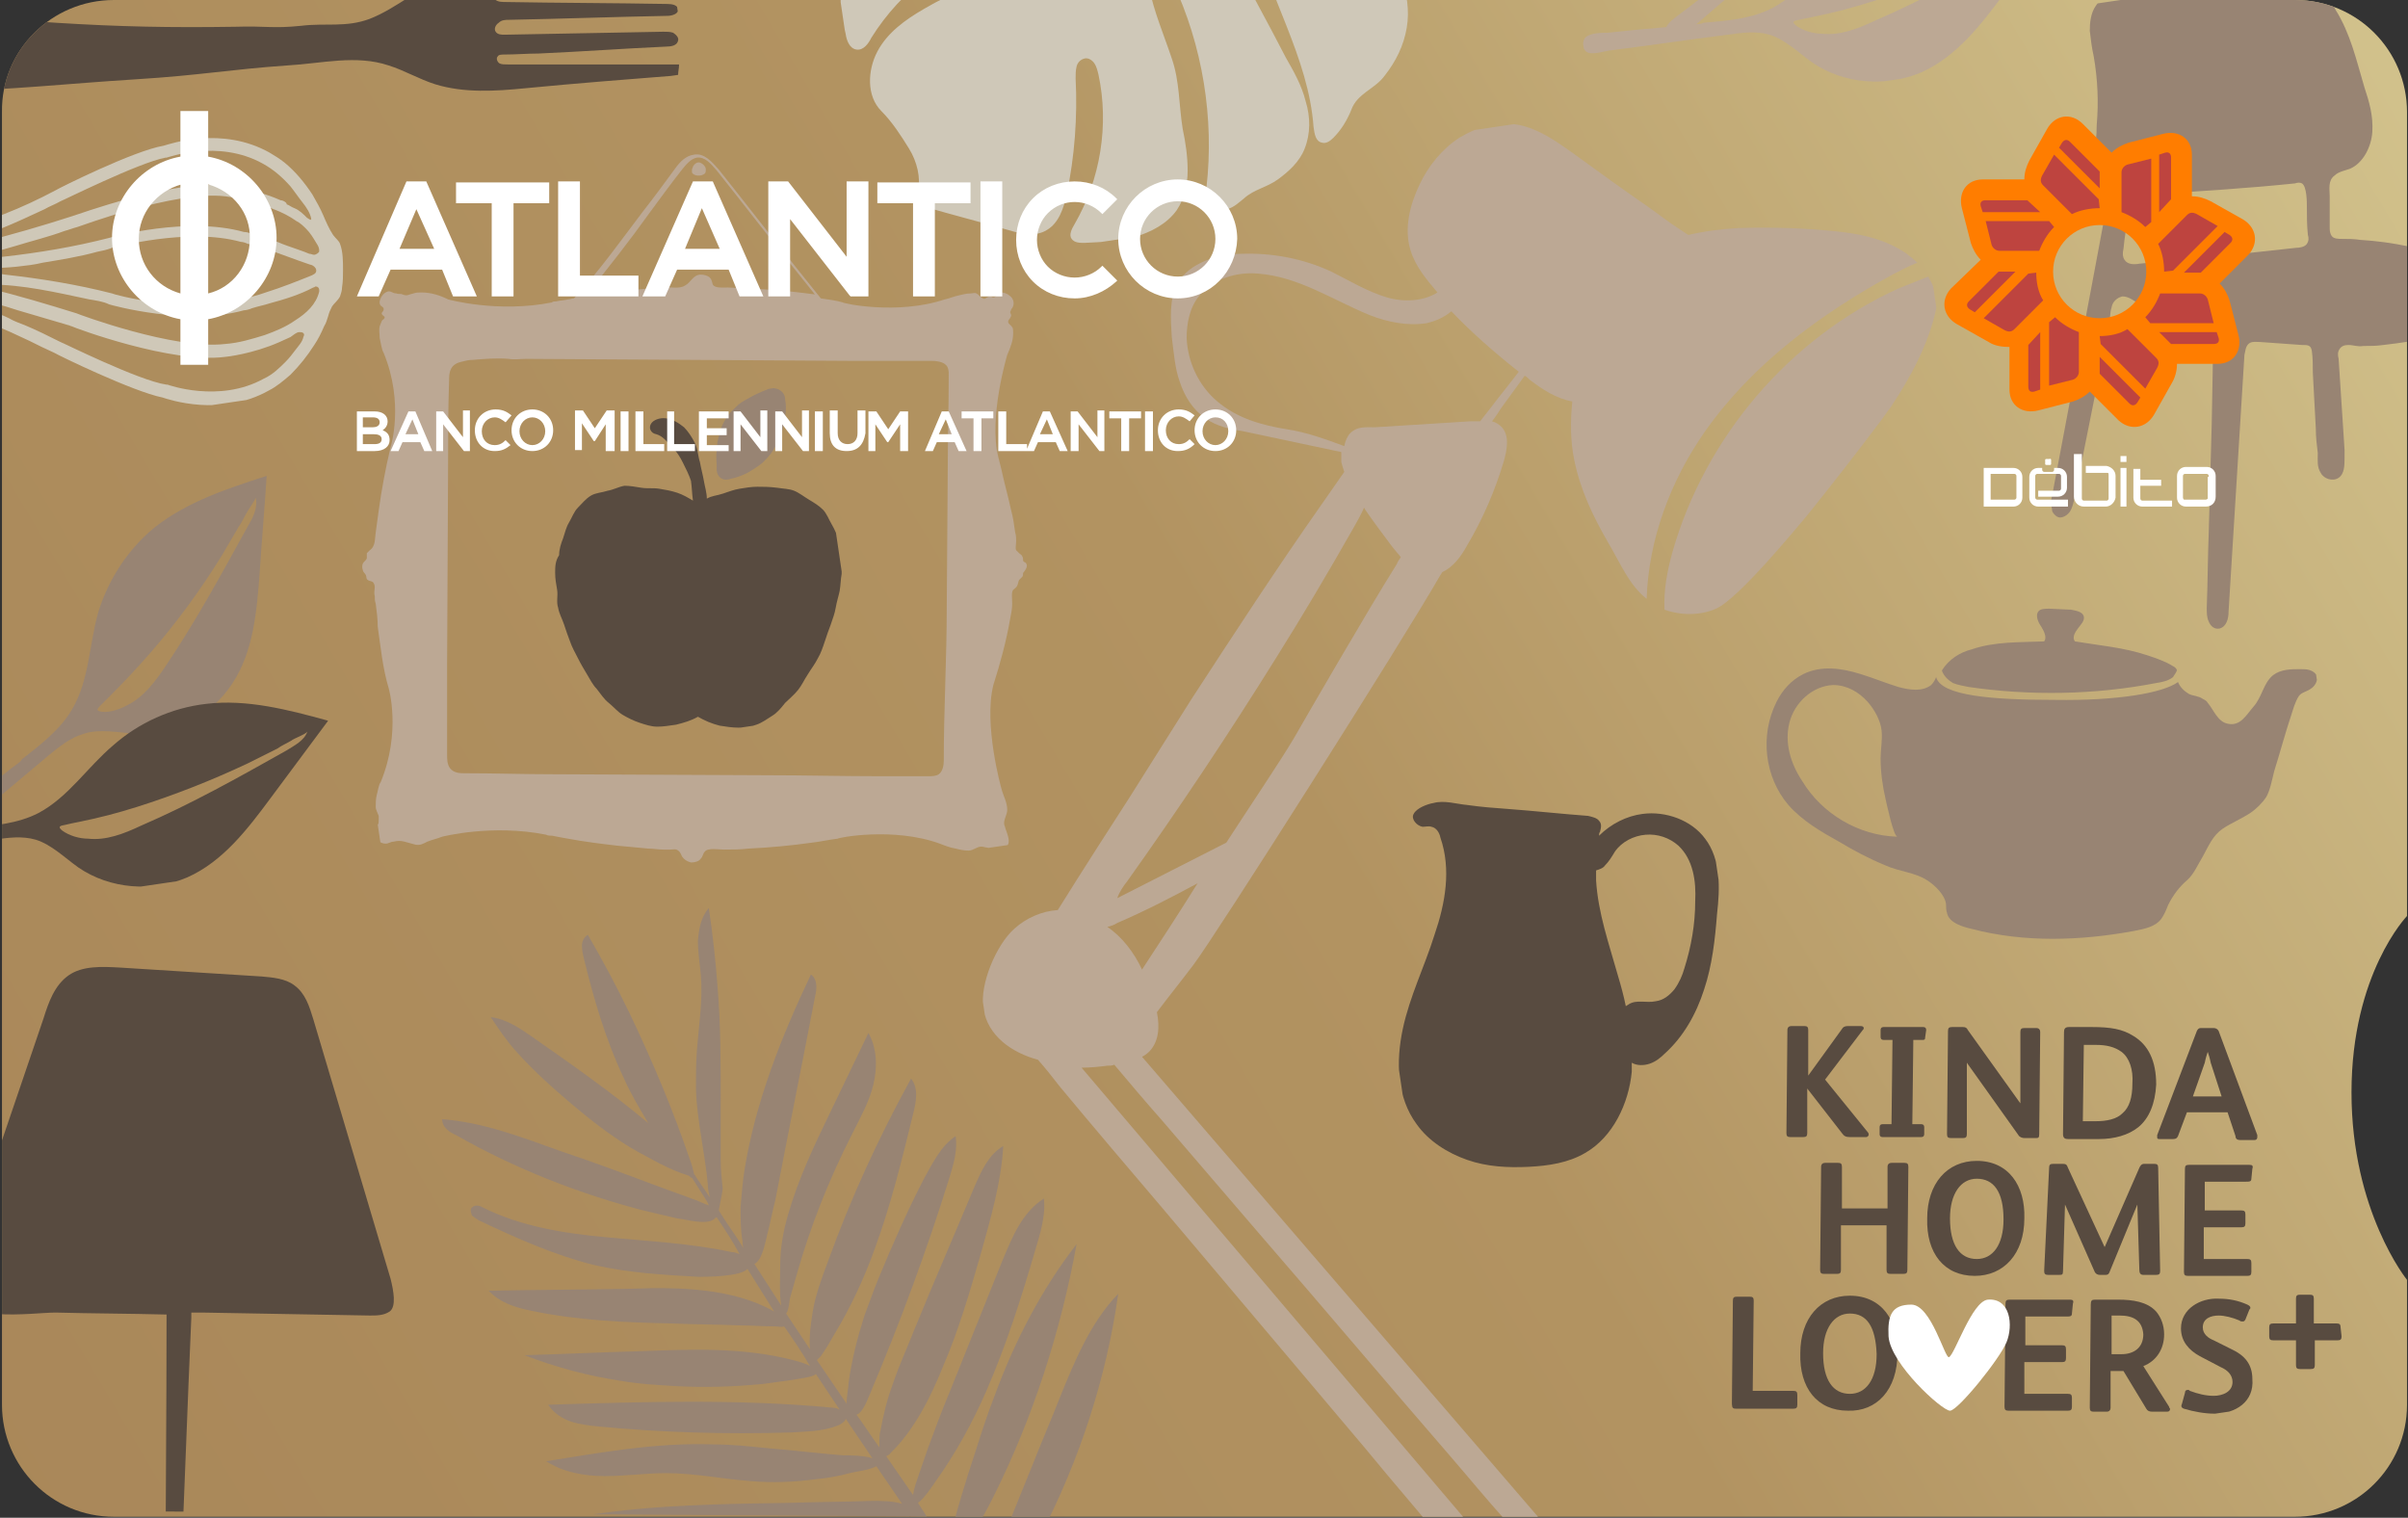 <?xml version="1.0" encoding="utf-8"?>
<!-- Generator: Adobe Illustrator 27.0.0, SVG Export Plug-In . SVG Version: 6.00 Build 0)  -->
<svg version="1.1" id="CORTANTE" xmlns="http://www.w3.org/2000/svg" xmlns:xlink="http://www.w3.org/1999/xlink" x="0px" y="0px"
	 viewBox="0 0 242.9 153.1" style="enable-background:new 0 0 242.9 153.1;" xml:space="preserve">
<rect x="0" y="0" width="242.9" height="153.1" fill="#333333" stroke="none"/>
<style type="text/css">
	.st0{fill:url(#SVGID_1_);}
	.st1{clip-path:url(#SVGID_00000101784121922049863550000010864531840417928372_);}
	.st2{fill:none;}
	.st3{clip-path:url(#SVGID_00000098927501187166386300000005744327439766135202_);}
	.st4{clip-path:url(#SVGID_00000050640320730117480820000002447252450482008249_);fill:#988473;}
	.st5{clip-path:url(#SVGID_00000090973123081714265860000015832314377049539236_);fill:#584B40;}
	.st6{clip-path:url(#SVGID_00000068654657402363445210000015748103966117896325_);fill:#584B40;}
	.st7{clip-path:url(#SVGID_00000045616553451675812270000013175760734427587489_);fill:#BCA894;}
	.st8{clip-path:url(#SVGID_00000137130452690624531160000011353321854960885657_);fill:#988473;}
	.st9{clip-path:url(#SVGID_00000025433266939454670970000006262496502994116243_);fill:#584B40;}
	.st10{clip-path:url(#SVGID_00000119081905613879484660000002117534452340557231_);fill:#CFC8B8;}
	.st11{clip-path:url(#SVGID_00000126318232391268889410000016297902804132009095_);fill:#988473;}
	.st12{clip-path:url(#SVGID_00000035508338709276614100000017030127320586397854_);fill:#988473;}
	.st13{clip-path:url(#SVGID_00000035508338709276614100000017030127320586397854_);fill:#584B40;}
	.st14{clip-path:url(#SVGID_00000095331092596536180380000014467928412711749563_);fill:#BCA894;}
	.st15{clip-path:url(#SVGID_00000037687726505641778330000007774698968504858000_);fill:#584B40;}
	.st16{clip-path:url(#SVGID_00000037687726505641778330000007774698968504858000_);fill:#988473;}
	.st17{clip-path:url(#SVGID_00000078756302875773329890000017047845623293675166_);fill:#BCA894;}
	.st18{clip-path:url(#SVGID_00000104665787244738375060000014994275703943856002_);fill:#584B40;}
	.st19{clip-path:url(#SVGID_00000098927501187166386300000005744327439766135202_);fill:#FFFFFF;}
	.st20{clip-path:url(#SVGID_00000056411999274166705090000016341673322356690872_);fill:#CFC8B8;}
	.st21{fill:#FFFFFF;}
	.st22{fill-rule:evenodd;clip-rule:evenodd;fill:#FF7D00;}
	.st23{fill:#BE443F;}
</style>
<linearGradient id="SVGID_1_" gradientUnits="userSpaceOnUse" x1="271.974" y1="-12.582" x2="-5.065" y2="151.454">
	<stop  offset="0" style="stop-color:#DACE97"/>
	<stop  offset="0.523" style="stop-color:#B29361"/>
	<stop  offset="1" style="stop-color:#A98759"/>
</linearGradient>
<path class="st0" d="M242.8,132.9v8.8c0,6.3-5.1,11.3-11.3,11.3h-220c-6.3,0-11.3-5.1-11.3-11.3V11.3C0.1,5.1,5.2,0,11.5,0h220
	c6.3,0,11.3,5.1,11.3,11.3V91v1.4c0,0-5.6,5.8-5.6,17.8s5.6,18.9,5.6,18.9V132.9z"/>
<g>
	<defs>
		<path id="SVGID_00000181777704691585017430000008643398030495597491_" d="M242.8,132.9v8.8c0,6.3-5.1,11.3-11.3,11.3h-220
			c-6.3,0-11.3-5.1-11.3-11.3V11.3C0.1,5.1,5.2,0,11.5,0h220c6.3,0,11.3,5.1,11.3,11.3V91v1.4c0,0-5.6,5.8-5.6,17.8
			s5.6,18.9,5.6,18.9V132.9z"/>
	</defs>
	<clipPath id="SVGID_00000103261127931828975950000012475220826977047171_">
		<use xlink:href="#SVGID_00000181777704691585017430000008643398030495597491_"  style="overflow:visible;"/>
	</clipPath>
	<g style="clip-path:url(#SVGID_00000103261127931828975950000012475220826977047171_);">
		<path class="st2" d="M-1.2,2.5l-0.9,141.2c0,4.8,3.8,8.7,8.6,8.7l227.7,1.5c4.8,0,8.7-3.8,8.7-8.6l0.9-141.2
			c0-4.8-3.8-8.7-8.6-8.7L7.5-6.1C7-6.1,6.6-6.1,6.2-6C2-5.4-1.2-1.8-1.2,2.5"/>
		<g>
			<defs>
				<path id="SVGID_00000088835515081137937240000014312546385324903829_" d="M-1.2,2.5l-0.9,141.2c0,4.8,3.8,8.7,8.6,8.7l227.7,1.5
					c4.8,0,8.7-3.8,8.7-8.6l0.9-141.2c0-4.8-3.8-8.7-8.6-8.7L7.5-6.1C7-6.1,6.6-6.1,6.2-6C2-5.4-1.2-1.8-1.2,2.5"/>
			</defs>
			<clipPath id="SVGID_00000083795625349997366970000000886937062063170697_">
				<use xlink:href="#SVGID_00000088835515081137937240000014312546385324903829_"  style="overflow:visible;"/>
			</clipPath>
			<g style="clip-path:url(#SVGID_00000083795625349997366970000000886937062063170697_);">
				<g>
					<defs>
						
							<rect id="SVGID_00000181084301273205481540000011201440032079898498_" x="204.2" y="-1.8" transform="matrix(0.989 -0.146 0.146 0.989 -1.978 33.69)" width="48.9" height="64.3"/>
					</defs>
					<clipPath id="SVGID_00000168094678459264100220000002717653969027229838_">
						<use xlink:href="#SVGID_00000181084301273205481540000011201440032079898498_"  style="overflow:visible;"/>
					</clipPath>
					<path style="clip-path:url(#SVGID_00000168094678459264100220000002717653969027229838_);fill:#988473;" d="M236.5,46.2
						c0,0.7,0,1.6-0.6,2c-0.6,0.4-1.5,0.1-1.8-0.5c-0.4-0.6-0.3-1.3-0.3-2c-0.1-0.8-0.2-1.6-0.2-2.5c-0.1-1.9-0.2-3.7-0.3-5.6
						c0-0.7,0-1.5-0.1-2.2c-0.1-0.6-0.4-0.6-1-0.6c-1.4-0.1-2.8-0.2-4.2-0.3c-0.4,0-0.9-0.1-1.2,0.2c-0.3,0.3-0.3,0.7-0.4,1.1
						l-1.6,25.9c0,0.7-0.2,1.5-0.9,1.7c-0.5,0.1-0.9-0.2-1.1-0.7c-0.2-0.4-0.2-0.9-0.2-1.4c0.1-2.5,0.1-5.1,0.2-7.6
						c0.1-3.6,0.2-7.2,0.3-10.9l0.1-5.4c0-0.9,0-1.8,0.1-2.6c0.1-0.6-0.1-1.1-0.7-1.5c-0.5-0.3-1.1-0.4-1.7-0.5
						c-1.9-0.3-3.7-1.1-5.2-2.2c-0.5-0.3-1-0.7-1.6-0.7c-0.5,0.1-1,0.5-1.1,1.1c-0.2,0.6-0.1,1.2-0.3,1.8c-0.2,0.6-0.2,1.3-0.3,1.9
						c-0.4,1.8-0.7,3.5-1.1,5.3c-0.7,3.5-1.4,7-2.1,10.5c-0.1,0.4-0.2,0.8-0.4,1.1c-0.2,0.3-0.6,0.6-1,0.6c-0.4,0-0.8-0.5-0.9-0.9
						c-0.1-0.4,0-0.9,0.1-1.3c1.8-9.6,3.6-19,5.4-28.7c-0.3-0.6,0.5-1.3,0.4-2c-0.1-0.6-0.7-0.9-1.1-1.2c-0.7-0.6-1.1-1.7-0.7-2.5
						c0.4-0.9,0.5-1.9,0.5-3c0.2-2.3,0.1-4.6-0.3-6.9c-0.2-0.9-0.3-1.7-0.4-2.6c0-0.8,0.1-1.8,0.6-2.5c0.6-1,1.9-0.7,2.9-0.8
						c2.9-0.2,5.7-0.6,8.6-0.6c3-0.1,5.9-0.1,8.9-0.2c0.8,0,1.7,0,2.4,0.4c0.6,0.4,1.1,1,1.4,1.6c1.5,2.4,2.1,5.1,2.9,7.8
						c0.5,1.5,0.9,2.9,0.8,4.5c-0.1,1.5-0.9,3.1-2.2,3.7c-0.5,0.2-1.2,0.3-1.6,0.7c-0.7,0.5-0.5,1.4-0.5,2.1c0,1,0,2.1,0,3.1
						c0,0.3,0,0.6,0.2,0.9c0.2,0.3,0.7,0.3,1.1,0.3c0.6,0,1.2,0,1.8,0.1c3.3,0.2,6.5,0.9,9.6,2c1.5,0.5,3,1.2,4.5,1.9
						c0.6,0.3,1,0.5,1,1.2c0,0.6-0.3,1.3-0.9,1.6c-0.6,0.3-1.3,0.4-1.8,0.9c-0.4,0.5-0.3,1.2-0.3,1.8c1,7.8,2,15.6,3,23.4
						c0.1,0.6,0,1.4-0.5,1.6c-0.4,0.1-0.8-0.1-1-0.4c-0.2-0.3-0.3-0.7-0.4-1.1c-1-5.4-2.3-10.7-3-16.1c-0.3-2.1-0.6-4.2-0.9-6.3
						c0-0.3-0.1-0.6-0.3-0.7c-0.3-0.3-0.8-0.2-1.2-0.1c-1.8,0.4-3.7,0.7-5.5,0.9c-0.7,0.1-1.3,0.1-2,0.1c-0.6,0.1-1-0.1-1.5-0.1
						c-0.4,0-0.7,0.1-0.9,0.4c-0.2,0.3-0.2,0.6-0.1,1c0.2,3.1,0.4,6.2,0.6,9.2C236.5,45.9,236.5,46.1,236.5,46.2 M232.7,20.9
						c0-0.5,0-2.1-0.5-2.4c-0.2-0.1-0.4-0.1-0.7,0c-4.8,0.5-9.7,0.8-14.6,1.1c-0.6,0-1.2,0.1-1.6,0.5c-0.4,0.4-0.6,1-0.6,1.6
						c-0.2,1.1-0.4,2.3-0.5,3.4c-0.1,0.4-0.1,0.8,0.1,1.1c0.3,0.5,1,0.5,1.5,0.4c5.3-0.5,10.5-1,15.8-1.6c0.4,0,0.9-0.1,1.1-0.4
						c0.2-0.3,0.2-0.6,0.1-0.9C232.7,22.7,232.7,21.8,232.7,20.9"/>
				</g>
			</g>
			<g style="clip-path:url(#SVGID_00000083795625349997366970000000886937062063170697_);">
				<g>
					<defs>
						
							<rect id="SVGID_00000159427643153916192610000007714172328648075674_" x="-12.1" y="-3.7" transform="matrix(0.989 -0.146 0.146 0.989 -0.41 4.169)" width="80.6" height="17.1"/>
					</defs>
					<clipPath id="SVGID_00000139988849791000392490000013590707525818178222_">
						<use xlink:href="#SVGID_00000159427643153916192610000007714172328648075674_"  style="overflow:visible;"/>
					</clipPath>
					<path style="clip-path:url(#SVGID_00000139988849791000392490000013590707525818178222_);fill:#584B40;" d="M45.2-2.4
						c-2.8,1-5.1,3.2-7.9,4.3c-2.4,0.9-4.5,0.4-6.9,0.7c-2.9,0.3-3.5,0-6.7,0.1c-6.5,0.1-11.6,0-18-0.4C2.6,2.1-0.5,1.9-3.6,1.6
						c-2-0.2-4.1-0.4-6,0.4c-1.9,0.8-3.3,3-2.5,4.9c0.5,1.1,1.6,1.9,2.8,2.2c1.2,0.3,2.4,0.2,3.7,0.1C0.8,9.1,7.2,8.4,13.7,8
						c6.5-0.4,9.5-1,15.3-1.4c3.5-0.2,6.9-1.1,10.2,0c1.6,0.5,3.1,1.4,4.7,1.9c2.9,0.9,6.1,0.7,9.1,0.4C58.2,8.4,63.3,8,68.4,7.6
						c0-0.4,0.1-0.7,0.1-1.1c-5.8,0-11.6,0-17.3,0c-0.3,0-0.6,0-0.8-0.1c-0.2-0.1-0.4-0.5-0.2-0.7c0.1-0.2,0.4-0.2,0.7-0.2
						c1.1,0,2.3-0.1,3.4-0.1c4.5-0.2,8.5-0.5,12.9-0.7c0.5,0,1.1-0.1,1.2-0.6c0.1-0.3-0.2-0.6-0.5-0.8c-0.3-0.1-0.6-0.1-1-0.1
						l-16,0.3c-0.3,0-0.7,0-0.9-0.3c-0.2-0.3,0-0.7,0.3-0.9C50.6,2,51,2,51.3,2c5.3-0.1,10.6-0.3,16-0.4c0.5,0,1.1-0.2,1.1-0.6
						c0-0.5-0.6-0.6-1.1-0.6c-5.5-0.1-11-0.1-16.5-0.2c-0.4,0-1-0.1-1-0.6c0-0.5,0.6-0.6,1.1-0.6c5.3,0,10.6,0,15.9,0
						c0.3,0,0.6,0,0.8-0.1c0.2-0.1,0.4-0.4,0.3-0.7c-0.1-0.3-0.5-0.4-0.9-0.4c-5.2-0.2-10.3-0.5-15.5-0.7C49.3-3,47.2-3.1,45.2-2.4"
						/>
				</g>
			</g>
			<g style="clip-path:url(#SVGID_00000083795625349997366970000000886937062063170697_);">
				<g>
					<defs>
						
							<rect id="SVGID_00000146473736506875940740000014148703744839654794_" x="139.9" y="79.3" transform="matrix(0.989 -0.146 0.146 0.989 -12.646 24.002)" width="34.7" height="37.9"/>
					</defs>
					<clipPath id="SVGID_00000062874992589200610540000005748245611656114875_">
						<use xlink:href="#SVGID_00000146473736506875940740000014148703744839654794_"  style="overflow:visible;"/>
					</clipPath>
					<path style="clip-path:url(#SVGID_00000062874992589200610540000005748245611656114875_);fill:#584B40;" d="M172,84.6
						c-1.4-1.9-4-2.8-6.3-2.5c-1.6,0.2-3.2,1-4.4,2.2c0-0.1,0-0.3,0.1-0.4c0.1-0.4,0.2-0.8-0.1-1.1c-0.2-0.3-0.7-0.4-1.1-0.5
						c-2.7-0.2-5.4-0.5-8.1-0.7c-1.4-0.1-2.7-0.2-4.1-0.4c-1.1-0.1-2.3-0.5-3.4-0.2c-0.6,0.1-1.7,0.5-2,1.1
						c-0.3,0.5,0.3,1.2,0.9,1.3c0.3,0,0.6-0.1,0.9,0c0.5,0.1,0.8,0.6,0.9,1.1c1.1,3.2,0.5,6.6-0.6,9.8c-1,3.2-2.5,6.2-3.2,9.5
						c-0.7,3.3-0.6,6.9,1.4,9.6c1.2,1.7,3.1,2.9,5.1,3.6c2,0.7,4.1,0.8,6.2,0.7c2-0.1,4-0.4,5.7-1.4c2.8-1.6,4.4-5,4.7-8.2
						c0-0.3,0-0.6,0-0.9c0,0,0,0,0,0c0.5,0.3,1.2,0.3,1.8,0.1c0.6-0.2,1.1-0.6,1.5-1c1.9-1.7,3.2-4,4-6.5c0.8-2.4,1.1-5,1.3-7.6
						C173.5,89.6,173.6,86.7,172,84.6 M169.9,97.7c-0.2,0.7-0.5,1.4-1,2.1c-0.5,0.6-1.1,1.1-1.9,1.2c-0.9,0.2-1.9-0.2-2.7,0.3
						c-0.1,0.1-0.2,0.1-0.3,0.2c-0.2-1-0.5-2.1-0.8-3.1c-0.9-3.2-2-6.3-2.2-9.6c0-0.3,0-0.7,0-1c0.3-0.1,0.7-0.2,0.9-0.5
						c0.4-0.4,0.7-0.9,1-1.4c0.7-1,1.9-1.6,3.1-1.7c1.2-0.1,2.4,0.3,3.3,1.1c1.5,1.4,1.8,3.6,1.7,5.6
						C171,93.2,170.6,95.5,169.9,97.7"/>
				</g>
			</g>
			<g style="clip-path:url(#SVGID_00000083795625349997366970000000886937062063170697_);">
				<g>
					<defs>
						
							<rect id="SVGID_00000044173641877026683900000001638051775358056639_" x="100.1" y="13.5" transform="matrix(0.989 -0.146 0.146 0.989 -13.472 23.416)" width="105.4" height="180"/>
					</defs>
					<clipPath id="SVGID_00000052068632392330533790000004836598513402459534_">
						<use xlink:href="#SVGID_00000044173641877026683900000001638051775358056639_"  style="overflow:visible;"/>
					</clipPath>
					<path style="clip-path:url(#SVGID_00000052068632392330533790000004836598513402459534_);fill:#BCA894;" d="M194.5,27.9
						c-1,0.4-2,0.8-3,1.2c-11,5-19.5,15-22.8,26.6c-0.5,1.8-0.9,3.8-0.8,5.8c1.7,0.6,3.6,0.6,5.2-0.1c2.3-1,8.4-8.5,9.1-9.3
						c2.5-3.1,5-6.3,7.4-9.5c0.4-0.5,0.7-1,1.1-1.5c2-3,3.8-6.3,4.6-9.9C195.5,30,195.1,28.9,194.5,27.9 M174.7,172
						c-2.8-1.4-6-2.1-9.1-2.5c-4-0.5-8-0.6-12-0.4c0-0.8,0-1.6,0-2.4c0-0.3,0-0.7,0-1c1.4,0,2.8,0,4.2,0c0.9,0,1.9,0,2.8-0.3
						c0.9-0.3,1.8-0.8,2.2-1.7c0.8-1.6-0.3-3.5-1.6-4.7c-1.3-1.2-2.5-2.5-3.8-3.8c-0.3-0.3-0.6-0.5-1-0.7c-0.1-0.2-0.3-0.3-0.4-0.5
						c-13.6-15.8-27.2-31.6-40.8-47.4c0.2-0.1,0.5-0.3,0.7-0.5c1-1,1.1-2.5,0.8-4c1.2-1.6,2.5-3.2,3.7-4.8
						c2.2-2.9,21-32.5,24.9-39.3c0.1-0.1,0.1-0.2,0.2-0.3c1.1-0.5,1.9-1.6,2.5-2.7c1.6-2.7,2.8-5.5,3.7-8.5c0.3-1.1,0.6-2.5-0.2-3.4
						c-0.3-0.3-0.6-0.5-1-0.6c0.4-0.5,0.7-1,0.9-1.3c0.8-1.1,1.6-2.2,2.4-3.3c0.2,0.1,0.3,0.2,0.5,0.4c1.3,1,2.7,1.9,4.3,2.2
						c-0.2,2-0.2,4,0.2,5.9c0.6,3,1.9,5.7,3.4,8.3c1.2,2,2.1,4.3,3.9,5.7c0.2-6,2.4-11.9,5.9-16.9c4.8-6.8,11.6-11.8,18.9-15.8
						c0.8-0.4,1.7-0.9,2.5-1.2c-0.4-0.4-0.8-0.7-1.2-1c-2-1.3-4-1.8-6.4-2.1c-3.5-0.4-6.9-0.5-10.4-0.4c-1.7,0.1-3.4,0.3-5.1,0.7
						c-0.3-0.2-0.6-0.4-0.9-0.6c-1.1-0.7-2.1-1.5-3.1-2.2c-2.6-1.8-5.1-3.6-7.7-5.5c-1.7-1.2-3.4-2.4-5.4-2.8
						c-2.1-0.4-4.2,0.2-6,1.3c-1.7,1.1-3.1,2.8-4,4.7c-1,2.1-1.6,4.5-0.9,6.7c0.5,1.6,1.6,2.9,2.7,4.2c0,0,0,0,0,0
						c-1.4,0.9-3.4,1-5.1,0.5c-2-0.6-3.8-1.7-5.6-2.6c-2.8-1.3-5.9-1.9-9-1.8c-1.2,0-2.5,0.2-3.7,0.7c-1.2,0.5-2.2,1.2-2.8,2.3
						c-0.9,1.6-0.7,3.6-0.6,5.4c0.2,1.5,0.3,3.1,0.8,4.5c0.5,1.5,1.3,2.8,2.6,3.7c1.1,0.8,2.5,1.1,3.8,1.3c3.3,0.7,6.6,1.4,9.9,2.1
						c0,0.3,0,0.7,0,1c0.1,0.4,0.2,0.7,0.3,1l-2.3,3.3c-4.5,6.4-8.8,13-13.1,19.6c-2.1,3.3-4.2,6.7-6.3,10c-1.3,2-4.9,7.6-7.2,11.3
						c-1.6,0.1-3.2,0.8-4.4,1.9c-1.8,1.6-3.5,5.6-3.1,8c0.4,2.8,2.9,4.5,5.5,5.2c0.8,0.9,1.5,1.8,2.2,2.7c3.4,4.1,6.9,8.2,10.3,12.2
						l20.6,24.4c2.7,3.3,5.5,6.5,8.2,9.8c0,0,0,0,0,0.1c-0.7,1.3-0.7,2.8-0.8,4.2c0,1,0,2.2,0.4,3.1c-0.2,0.8-0.1,1.8,0,2.6
						c0,1.2,0,2.5,0,3.7c-3,0.6-5.8,1.7-8.2,3.5c-1.7,1.2-3.2,2.9-4.2,4.8c-1.5,2.8-2.2,6-0.1,8.6c2.8,3.4,6.7,4.7,11,5.5
						c9.7,1.7,19.7,1.3,29.2-1.4c2.4-0.7,4.9-1.5,6.5-3.4c2.1-2.4,2.4-6,1.3-8.9C180,175.7,177.5,173.4,174.7,172 M135.6,45
						c-1.9-0.7-3.8-1.4-5.8-1.7c-2.5-0.4-5-1.1-7-2.8c-1.9-1.6-3-4-3.1-6.4c0-1.5,0.3-3.1,1.3-4.3c1.4-1.7,3.8-2.4,5.9-2.2
						c4.1,0.3,7.6,2.7,11.3,4.2c1.8,0.7,3.8,1.1,5.7,0.8c0.9-0.2,1.8-0.6,2.5-1.2c2.1,2.2,4.4,4.2,6.8,6.1c-0.9,1.2-1.9,2.4-2.8,3.6
						c-0.4,0.5-0.7,0.9-1.1,1.4c-0.3,0-0.7,0-1,0c-3.2,0.2-6.4,0.4-9.6,0.6c-1,0-1.8-0.1-2.5,0.6C135.9,44,135.7,44.5,135.6,45
						 M113.7,88.9c5.2-7.3,10.2-14.8,15-22.5c2.7-4.3,5.3-8.7,7.8-13.1c0.4-0.7,0.8-1.4,1.1-2.1c0,0.1,0.1,0.1,0.1,0.2
						c0.9,1.3,1.8,2.5,2.7,3.7c0.3,0.4,0.6,0.7,0.9,1.1c-0.1,0.2-0.3,0.4-0.4,0.7c-2.9,4.6-9.6,16.2-10.4,17.6
						c-1.3,2.2-4.6,7.1-6.8,10.5c-3.7,1.9-7.3,3.7-11,5.6C112.9,90,113.3,89.4,113.7,88.9 M112.7,93.1c2.8-1.2,5.5-2.6,8.1-4
						c-1.8,2.9-3.7,5.8-5.6,8.7c-0.8-1.7-2-3.3-3.5-4.3C112.1,93.4,112.4,93.3,112.7,93.1 M151.9,153.5c-1.1,0-2.3,0.2-3.3,0.7
						c-1.1-1.3-2.3-2.7-3.4-4l-36.1-42.5c0.9,0,1.8-0.1,2.6-0.2c0.2,0,0.5,0,0.7-0.1c1.6,1.9,3.2,3.8,4.8,5.6l9.7,11.3
						c6.5,7.5,12.9,15.1,19.4,22.6c1.9,2.2,3.7,4.4,5.6,6.5C152,153.5,151.9,153.5,151.9,153.5"/>
				</g>
			</g>
			<g style="clip-path:url(#SVGID_00000083795625349997366970000000886937062063170697_);">
				<g>
					<defs>
						
							<rect id="SVGID_00000098198473640522019900000011060437387828964996_" x="178.9" y="61.5" transform="matrix(0.989 -0.146 0.146 0.989 -9.215 31.027)" width="56" height="33.6"/>
					</defs>
					<clipPath id="SVGID_00000025438922674589561960000015280410871493933198_">
						<use xlink:href="#SVGID_00000098198473640522019900000011060437387828964996_"  style="overflow:visible;"/>
					</clipPath>
					<path style="clip-path:url(#SVGID_00000025438922674589561960000015280410871493933198_);fill:#988473;" d="M219.6,67.6
						c-0.1-0.2-0.2-0.3-0.4-0.4c-0.8-0.5-1.7-0.8-2.6-1.1c-2.4-0.8-4.9-1-7.3-1.4c-0.3-0.4,0-0.9,0.3-1.3c0.3-0.4,0.7-0.8,0.6-1.2
						c-0.1-0.5-0.8-0.6-1.3-0.7l-2.2-0.1c-0.4,0-0.9,0-1.1,0.3c-0.3,0.4,0,1.1,0.3,1.5c0.3,0.5,0.6,1.1,0.3,1.5
						c-2.4,0.1-5,0-7.3,0.8c-1.2,0.3-2.3,1-3,2.1c0,0,0,0.1,0,0.1c0.2,0.5,0.6,0.9,1.1,1.2c0.5,0.2,1.1,0.3,1.6,0.4
						c6.2,0.9,12.7,0.8,18.9-0.4c0.6-0.1,1.2-0.2,1.7-0.6C219.3,68.1,219.5,67.9,219.6,67.6 M180.4,81.2c1.4,1.6,3.3,2.7,5.1,3.7
						c1.5,0.9,3,1.7,4.7,2.4c1.3,0.6,3,0.7,4.2,1.5c0.8,0.5,1.8,1.5,1.9,2.4c0,0.3,0,0.6,0.1,0.9c0.2,1,1.6,1.4,2.5,1.6
						c5.3,1.4,11,1.2,16.4,0.2c1-0.2,2.1-0.4,2.7-1.2c0.3-0.4,0.5-0.9,0.7-1.4c0.5-1,1.1-1.8,1.9-2.5c0.7-0.6,1.1-1.6,1.6-2.4
						c0.6-1.1,1-2.1,2-2.8c0.9-0.6,1.9-1,2.8-1.6c0.6-0.4,1.2-1,1.6-1.6c0.4-0.7,0.6-1.8,0.8-2.6c0.6-1.9,1.1-3.8,1.7-5.6
						c0.2-0.6,0.4-1.4,0.8-2c0.3-0.4,0.8-0.4,1.3-0.8c0.4-0.3,0.6-0.8,0.5-1.2c-0.1-0.3-0.4-0.5-0.7-0.6c-0.3-0.1-0.6-0.1-1-0.1
						c-0.9,0-1.9,0-2.7,0.6c-1,0.8-1.1,2.2-2,3.2c-0.7,0.8-1.3,2-2.6,1.7c-1-0.2-1.4-1.4-2-2.1c-0.1-0.2-0.3-0.3-0.5-0.4
						c-0.4-0.3-1-0.3-1.4-0.5c-0.5-0.3-0.9-0.7-1.1-1.2c0,0,0,0,0,0c-1.5,1.1-6.1,1.9-12.4,1.8c-6.3,0-11.5-0.4-12-2.3
						c-0.1,0.3-0.3,0.6-0.5,0.8c-0.9,0.7-2.2,0.5-3.3,0.2c-1.3-0.4-2.5-0.9-3.8-1.3c-1.9-0.6-4-0.9-5.8,0c-1.2,0.6-2.1,1.6-2.7,2.8
						C177.5,74.2,178,78.4,180.4,81.2 M180.5,72.9c0.5-2,2.3-3.7,4.4-3.8c1.4,0,2.6,0.7,3.5,1.7c0.7,0.8,1.3,1.9,1.4,2.9
						c0.1,0.9-0.1,1.9-0.1,2.8c0,1.4,0.2,2.8,0.5,4.1c0.1,0.4,0.8,3.8,1.2,3.8c-3.9-0.1-7.6-2.3-9.6-5.6
						C180.6,77,180,74.9,180.5,72.9"/>
				</g>
			</g>
			<g style="clip-path:url(#SVGID_00000083795625349997366970000000886937062063170697_);">
				<g>
					<defs>
						
							<rect id="SVGID_00000014592977796339502010000015865075273580107136_" x="-3.8" y="96.7" transform="matrix(0.989 -0.146 0.146 0.989 -19.494 4.089)" width="43.9" height="76.4"/>
					</defs>
					<clipPath id="SVGID_00000052073551695533354840000016809749739502665899_">
						<use xlink:href="#SVGID_00000014592977796339502010000015865075273580107136_"  style="overflow:visible;"/>
					</clipPath>
					<path style="clip-path:url(#SVGID_00000052073551695533354840000016809749739502665899_);fill:#584B40;" d="M39.4,129
						l-7.8-26.2c-0.4-1.3-0.8-2.6-1.9-3.4c-0.9-0.7-2.2-0.8-3.3-0.9c-4.8-0.3-9.5-0.6-14.3-0.9c-1.8-0.1-3.8-0.2-5.2,0.8
						c-1.4,1-2,2.7-2.5,4.3c-1.6,4.7-3.2,9.4-4.8,14.1c-0.8,2.3-1.6,4.6-2.3,6.9c-0.6,1.8-2.1,4.4-1.9,6.3c0.3,3.6,7.9,2.4,10.2,2.4
						c3.7,0.1,7.4,0.1,11.2,0.2c0,0.2,0,0.4,0,0.6c0,9.1-0.1,18.3-0.1,27.4c0,1.8-0.1,3.8-1.3,5.1c-2.1,2.2-6.3,1.4-8.9,2.5
						c-0.4,0.2-0.9,0.4-1.2,0.8c-1,1.3,0.9,1.9,1.8,2c6.9,1.1,14,1.4,21,0.9c1.2-0.1,2.7-0.4,3-1.6c0.2-0.9-0.4-1.8-1.2-2.2
						c-0.8-0.4-1.7-0.4-2.6-0.4c-1.4,0-2.9,0.1-4.3-0.1c-1.4-0.2-2.8-0.8-3.7-2c-1.3-1.6-1.2-3.8-1.1-5.8c0.4-9,0.7-17.9,1.1-26.9
						c0-0.2,0-0.3,0-0.5c0.4,0,0.7,0,1.1,0c5.6,0.1,11.2,0.2,16.9,0.3c0.7,0,1.4,0,2-0.4C40,131.8,39.7,130.2,39.4,129"/>
				</g>
			</g>
			<g style="clip-path:url(#SVGID_00000083795625349997366970000000886937062063170697_);">
				<g>
					<defs>
						
							<rect id="SVGID_00000091719881592797076240000010228919001387841192_" x="-36.5" y="17.2" transform="matrix(0.989 -0.146 0.146 0.989 -4.478 0.216)" width="71.4" height="26.8"/>
					</defs>
					<clipPath id="SVGID_00000099648661196922874370000008252402078349806004_">
						<use xlink:href="#SVGID_00000091719881592797076240000010228919001387841192_"  style="overflow:visible;"/>
					</clipPath>
					<path style="clip-path:url(#SVGID_00000099648661196922874370000008252402078349806004_);fill:#CFC8B8;" d="M33.6,23.7
						c-0.4-0.6-0.7-1.3-1-2c-0.3-0.7-0.7-1.4-1.1-2.1c-0.8-1.2-1.7-2.3-2.8-3.2c-0.5-0.4-1-0.7-1.5-1c-4.8-2.7-10-0.9-10.7-0.7
						c-3,0.5-10.6,4.3-10.9,4.5c-1.7,0.9-3.4,1.7-5.2,2.4c-2.3,1-4.6,1.9-7.1,2.6c-1.8,0.5-3.6,0.7-5.4,0.7c-0.9,0-1.8-0.1-2.7-0.2
						c-0.9-0.1-1.8,0-2.7,0c-2.2,0-4.4-0.1-6.6-0.1c-2.2,0-4.4-0.1-6.5-0.1l-2.7,0c-0.4,0-0.7,0-1.1,0c-0.6,0-1.2-0.1-1.7,0
						c-0.4,0.1-0.8,0.2-1,0.6c-0.4,0.5-0.4,1.1-0.3,1.7c0,0.7,0.1,1.6,0.6,2.1c0.3,0.3,0.7,0.4,1.1,0.5c0.7,0.1,1.4,0.1,2.1,0.1
						c0.5,0,1.1,0,1.6,0c2.2,0,4.3,0.1,6.5,0.1c2.3,0,4.7,0.1,7,0.1c1.9,0,3.7,0.1,5.6,0.1c0.9,0,1.9,0,2.8,0.1c0.5,0,1,0.1,1.4,0.2
						c0.4,0.1,0.9,0.1,1.3,0.2c0.9,0.3,1.8,0.6,2.7,0.9c2.6,0.9,5.2,2,7.7,3.2c0.8,0.4,1.6,0.8,2.5,1.2c0.3,0.2,7.9,3.9,10.9,4.5
						c0.6,0.2,5.9,2,10.7-0.7c0.8-0.4,1.5-1,2.2-1.6c0.9-0.9,1.7-1.9,2.4-3c0.4-0.6,0.7-1.2,1-1.9c0.2-0.3,0.3-0.7,0.4-1
						c0.1-0.4,0.2-0.6,0.4-1c0.2-0.3,0.6-0.6,0.8-1c0.1-0.3,0.2-0.6,0.2-0.9c0.1-0.6,0.1-1.2,0.1-1.8c0-0.8,0-1.8-0.3-2.6
						C34.2,24.3,33.9,24.1,33.6,23.7C33.7,23.7,33.7,23.7,33.6,23.7 M26.6,38.2c-4.5,2.5-9.7,0.6-9.7,0.6l-0.1,0
						C14,38.4,6.2,34.5,6.1,34.5c-1.2-0.6-2.4-1.2-3.6-1.7c-0.5-0.2-1.1-0.4-1.6-0.7c-0.6-0.3-1.2-0.5-1.8-0.8
						c-0.5-0.2-0.9-0.4-1.4-0.5c-0.2-0.1-0.9-0.2-1-0.5c-0.1-0.3,0.4-0.2,0.6-0.2c1.5,0.3,3,0.7,4.5,1.2c1.7,0.5,3.4,1,5.1,1.5
						c0.1,0,0.2,0.1,0.3,0.1c0.4,0.2,10.1,3.8,15.5,3.1c0.1,0,2.8-0.3,5.5-1.5c0.4-0.2,0.7-0.3,1.1-0.5c0.3-0.2,0.6-0.5,0.9-0.5
						c0.1,0,0.3,0,0.4,0.1c0.1,0.1,0.1,0.2,0,0.4c-0.1,0.5-0.5,0.9-0.8,1.3c-0.3,0.4-0.6,0.8-1,1.2C28.2,37.1,27.5,37.8,26.6,38.2
						 M32.2,29.3c0,0,0,0.1,0,0.1c-0.3,1.3-1.3,2.2-2.4,2.9c-1,0.7-2,1.1-3.1,1.5c-1.3,0.4-2.6,0.8-4,0.9c-5.1,0.6-14.8-3-15-3.1
						c-2.9-0.9-5.9-1.8-8.8-2.5c-0.1,0-0.6-0.2-0.3-0.4c0.1,0,0.2,0,0.3,0c3.4,0,6.8,0.8,10.1,1.5c0.6,0.1,1.4,0.2,2,0.5
						c0.3,0.1,7.9,2.2,13.6,0.6c0.2,0,0.6-0.1,0.8-0.2c0.6-0.2,1.2-0.3,1.8-0.5c1.5-0.4,3.1-0.9,4.4-1.6c0.1,0,0.2-0.1,0.2-0.1
						c0.1,0,0.2,0,0.3,0.1C32.2,29.1,32.2,29.2,32.2,29.3 M24.3,30.2c-5.5,1.5-12.9-0.5-13-0.6c-3.5-0.9-7.2-1.5-10.8-1.9
						c-0.5-0.1-0.9-0.1-1.4-0.1c-0.1,0-0.2-0.1-0.3-0.2c0-0.1,0-0.2,0.1-0.2c0.1,0,0.1-0.1,0.2-0.1C0,27,0.8,27,1.7,26.9
						c0.9-0.1,1.8-0.2,2.6-0.4c1.8-0.3,3.7-0.6,5.5-1.1c0.5-0.1,1-0.2,1.5-0.4c0.1,0,7.6-2.1,13-0.6c0.2,0,0.5,0.1,0.7,0.2
						c0.6,0.1,1.2,0.3,1.8,0.5c1.5,0.5,3,1.1,4.5,1.6c0.1,0,0.3,0.1,0.4,0.2c0.1,0.1,0.2,0.2,0.2,0.4c0,0.3-0.3,0.4-0.5,0.5
						c-1.5,0.6-3,1.2-4.6,1.7C26,29.8,25.1,30,24.3,30.2 M32.2,25.3c0,0.1,0,0.1-0.1,0.2c-0.1,0.1-0.3,0.2-0.4,0.2
						c-0.2,0-0.3-0.1-0.5-0.1c-0.7-0.3-1.4-0.5-2.2-0.8c-0.6-0.2-1.2-0.5-1.8-0.7c-0.6-0.2-1.2-0.3-1.8-0.5
						c-0.2-0.1-0.5-0.2-0.8-0.2C18.9,21.8,11.3,23.9,11,24c-3.5,0.9-7.1,1.5-10.7,1.9c-0.4,0-0.8,0.1-1.2,0.1
						c-0.3,0-0.8,0.2-1.2,0.1c-0.1,0-0.2-0.1-0.2-0.2c0-0.3,1.5-0.4,1.8-0.5c0.7-0.2,1.4-0.4,2.1-0.6c1.6-0.5,3.3-0.9,4.9-1.5
						c0.4-0.1,0.9-0.3,1.3-0.4c0.1,0,9.8-3.7,14.9-3.1c1.6,0.2,3.3,0.6,4.9,1.3c0.8,0.3,1.6,0.7,2.3,1.2c0.4,0.2,0.7,0.5,1,0.8
						c0.4,0.4,0.7,0.9,1,1.4C32.1,24.8,32.2,25,32.2,25.3 M28.3,20.2c-2.7-1.2-5.4-1.5-5.5-1.5c-5.4-0.6-15.1,3-15.5,3.1
						c-3.1,1-6.2,1.9-9.4,2.7c-0.2,0.1-0.5,0.1-0.7,0.2c-0.2,0.1-0.5,0.2-0.8,0.2c-0.1,0-0.3-0.1-0.3-0.2c0-0.1,0.1-0.2,0.2-0.2
						c1.2-0.5,2.5-0.9,3.7-1.4c1.5-0.6,3-1.3,4.5-2c0.5-0.3,1.1-0.5,1.6-0.8c0.1,0,7.9-3.9,10.6-4.4l0.1,0c0.1,0,5.2-1.9,9.7,0.6
						c1.1,0.6,2,1.4,2.8,2.3c0.4,0.5,0.8,1.1,1.2,1.6c0.4,0.5,0.8,1.1,0.9,1.7c-0.1,0.1-0.1,0.1-0.2,0c-0.1,0-0.1-0.1-0.2-0.1
						c-0.4-0.4-0.8-0.8-1.3-1c-0.3-0.1-0.5-0.3-0.8-0.4C29,20.5,28.6,20.2,28.3,20.2"/>
				</g>
			</g>
			<g style="clip-path:url(#SVGID_00000083795625349997366970000000886937062063170697_);">
				<g>
					<defs>
						
							<rect id="SVGID_00000183237639169127609400000007501681055524639401_" x="48.6" y="90.4" transform="matrix(0.989 -0.146 0.146 0.989 -19.412 13.338)" width="65.1" height="97.1"/>
					</defs>
					<clipPath id="SVGID_00000074412251632757791110000005133389640601741988_">
						<use xlink:href="#SVGID_00000183237639169127609400000007501681055524639401_"  style="overflow:visible;"/>
					</clipPath>
					<path style="clip-path:url(#SVGID_00000074412251632757791110000005133389640601741988_);fill:#988473;" d="M113.9,181.9
						c-3.6-4.8-7-9.9-10.8-14.5c-1.4-1.8-2.7-3.8-3.9-5.7c0,0,0,0,0.1,0c0.8-0.2,1.8-1.2,2.3-1.8c1.4-1.4,2.4-3.2,3.3-4.9
						c4-7.7,6.7-16,7.9-24.5c-2.8,2.9-4.4,6.8-5.9,10.5c-0.9,2.3-1.9,4.6-2.8,6.9c-1.6,4-3.3,8.1-4.9,12.1c-0.1,0.3-0.3,0.7-0.4,1.1
						l-2.9-4.3c0.6-0.3,1.5-1.3,1.8-1.7c1-1.2,1.8-2.7,2.5-4.1c4-8,6.8-16.7,8.4-25.5c-3.5,4.5-6.2,9.7-8.2,15.1
						c-0.7,1.8-1.3,3.6-1.9,5.5c-1.1,3.3-2.1,6.6-2.9,9.9c0,0,0,0.1,0,0.1c-0.3-0.4-0.6-0.8-0.8-1.2c-0.8-1.1-1.5-2.2-2.2-3.3
						c0.6-0.4,1.6-1.9,1.8-2.2c2-2.8,3.7-5.9,5.1-9.1c2-4.6,3.5-9.3,4.9-14.1c0.5-1.7,1.1-3.5,0.9-5.3c-2.2,1.4-3.2,3.9-4.2,6.3
						l-5.3,13.2c-0.8,1.9-1.5,3.8-2.2,5.7c-0.3,0.9-0.6,1.7-0.9,2.6c-0.2,0.6-0.5,1.4-0.6,2.1c-0.9-1.3-1.8-2.6-2.7-3.9
						c0.1-0.1,0.3-0.1,0.4-0.3c2.4-2.3,4.1-5.7,5.3-8.7c1.6-3.7,2.7-7.5,3.8-11.3c1-3.6,2.1-7.3,2.3-11c-1.5,0.9-2.2,2.5-2.9,4.1
						c-2,4.8-4.1,9.6-6.1,14.5c-0.7,1.8-1.5,3.5-2.1,5.3c-0.6,1.6-1,3.2-1.3,4.9c-0.1,0.3-0.1,1-0.1,1.6c-0.8-1.1-1.5-2.2-2.3-3.3
						c0.7-0.2,1.2-1.8,1.4-2.2c3-7.1,5.7-14.4,8-21.8c0.4-1.3,0.8-2.7,0.6-4.1c-1.5,1-2.3,2.7-3.2,4.3c-1.7,3.3-3.2,6.7-4.6,10.1
						c-0.5,1.2-0.9,2.4-1.4,3.7c-0.7,2.2-1.3,4.5-1.6,6.8c0,0.4-0.2,1.3-0.2,2.1c-1-1.5-2-2.9-3-4.4c0.1-0.1,0.2-0.2,0.4-0.4
						c0.5-0.7,0.9-1.4,1.3-2.1c1.7-2.8,3.1-5.8,4.2-8.9c1.6-4.4,2.7-8.9,3.8-13.4c0.3-1.2,0.6-2.6-0.2-3.6c-3.3,6-6.1,12.1-8.4,18.5
						c-0.6,1.6-1.2,3.2-1.5,4.9c-0.2,1.2-0.4,2.6-0.3,3.9c-0.8-1.2-1.6-2.4-2.4-3.6c0.3-0.4,0.3-1.2,0.4-1.6
						c0.2-0.7,0.4-1.4,0.6-2.1c1.4-5,3.3-9.8,5.7-14.5c0.8-1.6,1.7-3.2,2.1-4.9c0.4-1.7,0.4-3.6-0.5-5.2c-1.3,2.7-2.6,5.4-3.9,8.1
						c-1.6,3.3-3.2,6.7-4.2,10.2c-0.5,1.7-0.8,3.4-0.8,5.2c0,1.1-0.1,2.7,0.1,4c-0.9-1.4-1.8-2.8-2.7-4.2c0.8-0.4,1.1-2.2,1.3-3
						c0.3-1.1,0.5-2.3,0.8-3.4c1.3-6.8,2.7-13.7,4-20.5c0.2-0.8,0.3-1.8-0.4-2.3c-3,6.3-5.6,12.9-6.7,19.7c-0.2,1.3-0.3,2.6-0.4,3.8
						c0,1.1,0,2.3,0.2,3.4c0,0.1,0,0.4,0.1,0.7c-0.8-1.3-1.7-2.5-2.5-3.8c0.1-0.5,0.4-2,0.4-2.2c-0.1-1-0.2-1.8-0.2-2.8c0-2,0-4,0-6
						c0-3.8,0-7.6-0.3-11.3c-0.2-2.8-0.5-5.5-0.9-8.2c-0.8,0.9-1,2.1-1.1,3.3c0,1.2,0.2,2.4,0.3,3.5c0.2,2.5-0.2,5-0.4,7.5
						c-0.1,1.3-0.1,2.6-0.1,3.9c0.1,3.3,0.9,6.4,1.2,9.7c0,0.4,0.1,0.9,0.2,1.3c-0.5-0.8-1.1-1.6-1.6-2.4c-0.1-0.5-0.3-1.2-0.4-1.4
						c-1.7-5-3.8-10-6.1-14.8c-1.3-2.7-2.7-5.3-4.2-7.9c-0.4,0.2-0.6,0.7-0.6,1.1c0,0.4,0.1,0.9,0.2,1.3c1,4.1,2.2,8.2,4,12
						c0.7,1.6,1.6,3.1,2.5,4.6c-3.7-3.1-7.7-5.9-11.7-8.7c-1.3-0.9-2.6-1.8-4.2-2c0.8,1.2,1.6,2.4,2.6,3.5c1.7,1.9,3.6,3.6,5.6,5.3
						c1.9,1.6,3.7,3,5.8,4.3c1,0.6,2,1.1,3.1,1.7c1,0.5,1.9,0.9,2.9,1.2c0,0,0.1,0.1,0.1,0.1c0.1,0.1,0.1,0.1,0.2,0.1
						c0.4,0.6,0.8,1.3,1.2,1.9c0.2,0.3,0.4,0.6,0.5,0.9c-0.5-0.2-1-0.4-1.2-0.5c-1.4-0.5-2.7-1-4.1-1.5c-3.2-1.2-6.4-2.4-9.7-3.5
						c-3.9-1.4-7.8-2.9-11.9-3.2c0,0.8,0.7,1.3,1.4,1.6c5.8,3.3,12.1,5.8,18.5,7.5c1.2,0.3,2.5,0.6,3.8,0.9c0.9,0.1,2.9,0.7,3.7,0.1
						c0.1-0.1,0.2-0.2,0.3-0.2c0.8,1.2,1.6,2.4,2.3,3.7c-0.3-0.1-0.5-0.2-0.8-0.2c-4.2-0.9-8.5-1.1-12.7-1.5
						c-4.3-0.4-8.6-1.1-12.4-3c-0.3-0.2-0.8-0.3-1.1,0c-0.2,0.2-0.1,0.5,0,0.8c0.2,0.2,0.4,0.3,0.7,0.5c3.8,1.8,7.6,3.5,11.6,4.5
						c3.5,0.8,7,1,10.6,1.2c0.6,0,4.2,0,4.9-0.8c0.8,1.3,1.7,2.7,2.5,4c0.1,0.1,0.1,0.2,0.2,0.3c-2.1-1.2-4.5-1.8-6.9-2.1
						c-2.5-0.3-5-0.3-7.5-0.2c-4.8,0.1-9.6,0.1-14.4,0.2c1.1,1.2,2.7,1.7,4.2,2c4.7,1,9.5,1.2,14.2,1.3c2.3,0.1,4.7,0.1,7,0.2
						c1.2,0,2.3,0.1,3.5,0.1c0.3,0,0.6,0.1,0.9,0c0.9,1.3,1.8,2.6,2.6,4c-0.5-0.3-1.3-0.5-1.7-0.6c-5-1.3-10.2-1.1-15.4-0.9
						c-3.9,0.1-7.8,0.3-11.7,0.4c3.1,1.2,6.4,2.1,9.8,2.6c1.7,0.3,3.4,0.4,5.1,0.5c3.1,0.2,6.1,0.1,9.2-0.2c1.5-0.2,3.1-0.4,4.6-0.7
						c0.4-0.1,0.6-0.2,0.7-0.3c0.8,1.2,1.6,2.4,2.4,3.6c-0.2-0.1-0.4-0.2-0.7-0.2c-9.5-0.9-19.1-0.6-28.7-0.3
						c0.5,0.8,1.4,1.4,2.3,1.7c0.9,0.3,1.9,0.4,2.8,0.5c6.4,0.6,12.8,0.8,19.3,0.6c1.6-0.1,3.3-0.1,4.8-0.7c0.5-0.2,0.8-0.5,0.8-0.7
						c0.9,1.3,1.8,2.7,2.7,4c-0.9-0.3-2.4-0.3-3-0.3c-2.5-0.2-4.9-0.5-7.4-0.7c-1.9-0.2-3.8-0.4-5.7-0.4c-5.6-0.2-11.2,0.8-16.8,1.7
						c1.7,1.1,3.8,1.5,5.9,1.5c2.1,0,4.1-0.3,6.2-0.3c2.9,0,5.7,0.6,8.5,0.8c2.2,0.2,4.5,0.1,6.7-0.2c1.1-0.1,2.2-0.3,3.3-0.6
						c0.8-0.2,2-0.3,2.7-0.7c0.9,1.3,1.7,2.5,2.6,3.8c-0.9-0.3-2.1-0.3-3-0.3c-2.8,0.1-5.7,0.1-8.5,0.2c-6.7,0.1-13.4,0.2-20,1.2
						c1.7,1.4,4.1,1.6,6.3,1.6c5.8,0.1,11.5,0.2,17.3,0.3c2.5,0,5.2,0.1,7.5-0.9c0.4-0.2,1-0.5,1.2-0.9c1,1.4,1.9,2.8,2.9,4.3
						c-0.8-0.4-2.3-0.4-2.7-0.4c-7.4-0.1-14.7,0-22.1,0.4c-2.9,0.1-5.8,0.3-8.6,1.1c2.8,0.7,5.6,1.3,8.5,1.6
						c5,0.6,10.2,0.7,15.2,0.1c2.5-0.3,5-0.7,7.5-1.2c0.5-0.1,2.5-0.3,2.7-1c0.1,0.2,0.2,0.3,0.3,0.5c0.7,1,1.5,2.1,2.2,3.1
						c0,0,0,0-0.1,0c-1.2-0.3-2.7-0.1-3.9-0.1c-2.8,0.1-5.7,0.4-8.5,0.7c-3.1,0.3-6.2,0.6-9.4,0.4c-1.6-0.1-3.2-0.3-4.9-0.2
						c-1.6,0.1-3.3,0.4-4.6,1.4c1.5,0.4,2.9,0.6,4.4,0.9c4.2,0.7,8.4,1.5,12.6,1.6c2.8,0.1,5.7-0.2,8.4-0.7c1.4-0.3,2.8-0.6,4.2-1
						c0.7-0.2,2.4-0.5,2.9-1.2c1.9,2.7,3.8,5.4,5.7,8.1c1.6,2.2,3.1,4.3,4.7,6.5c0.8,1.1,1.6,2.1,2.4,3.2c0.6,0.8,1.1,2,1.9,2.7
						C114.5,183.7,114.3,182.4,113.9,181.9"/>
				</g>
			</g>
			<g style="clip-path:url(#SVGID_00000083795625349997366970000000886937062063170697_);">
				<g>
					<defs>
						
							<rect id="SVGID_00000039817613707258146490000017214102562218311092_" x="-17.1" y="51" transform="matrix(0.989 -0.146 0.146 0.989 -10.224 1.884)" width="49.6" height="39.2"/>
					</defs>
					<clipPath id="SVGID_00000062884941585527704240000002880490736965548164_">
						<use xlink:href="#SVGID_00000039817613707258146490000017214102562218311092_"  style="overflow:visible;"/>
					</clipPath>
					<path style="clip-path:url(#SVGID_00000062884941585527704240000002880490736965548164_);fill:#988473;" d="M2.2,76.6
						c1.9-1.5,3.9-3,5.1-5.1C9,68.6,9,65,9.9,61.8c1-3.3,3-6.4,5.7-8.6c3.3-2.6,7.3-3.9,11.3-5.2c-0.2,3.2-0.5,6.5-0.7,9.7
						c-0.3,3.9-0.6,8-2.8,11.3c-2.1,3.2-5.9,5.2-9.8,5c-1.7-0.1-3.5-0.5-5.1,0c-1.4,0.4-2.5,1.3-3.6,2.2c-3.1,2.6-6.2,5.2-9.2,7.8
						c-0.5,0.4-1.2,1.4-1.9,1.3c-0.5-0.1-0.9-0.7-0.8-1.1c0.1-0.7,1.1-1.3,1.6-1.7c0.8-0.6,1.6-1.2,2.3-1.8c0.9-0.7,1.8-1.4,2.7-2
						c0.4-0.3,0.9-0.7,1.3-1C1.2,77.4,2.1,76.9,2.2,76.6 M24.9,51.7c-0.3,0.5-0.5,1-0.8,1.4c-0.6,1-1.1,1.9-1.7,2.9
						c-2.1,3.4-4.5,6.7-7.1,9.7c-1.3,1.5-2.7,3-4.1,4.4c-0.3,0.3-0.7,0.7-1,1c-0.4,0.4-0.6,0.6,0.1,0.7c0.8,0.1,1.9-0.3,2.6-0.7
						c1.6-0.8,2.8-2.4,3.8-3.9c3.1-4.6,5.7-9.4,8.4-14.3c0.5-0.8,0.9-1.8,0.7-2.7C25.7,50.5,25,51.5,24.9,51.7"/>
					<path style="clip-path:url(#SVGID_00000062884941585527704240000002880490736965548164_);fill:#584B40;" d="M-3.1,83.5
						c2.4-0.2,4.9-0.4,7-1.5c3-1.6,4.9-4.6,7.5-6.8c2.6-2.3,5.9-3.8,9.4-4.2c4.1-0.5,8.3,0.6,12.3,1.7l-5.8,7.8
						c-2.3,3.1-4.8,6.4-8.4,8c-3.5,1.5-7.8,1.2-11-1c-1.4-1-2.7-2.3-4.3-2.8c-1.4-0.4-2.8-0.2-4.2,0c-4,0.5-8,1.1-12,1.6
						c-0.6,0.1-1.8,0.5-2.3,0.1c-0.4-0.3-0.4-1-0.1-1.4c0.5-0.5,1.7-0.5,2.3-0.5c1-0.1,2-0.2,2.9-0.3c1.1-0.1,2.2-0.2,3.3-0.3
						c0.6,0,1.1-0.1,1.7-0.1C-4.3,83.6-3.3,83.7-3.1,83.5 M29.4,74.7c-0.5,0.3-1,0.5-1.4,0.8c-1,0.5-2,1-3,1.5
						c-3.6,1.7-7.4,3.2-11.2,4.4c-1.9,0.6-3.8,1.1-5.8,1.5c-0.5,0.1-1,0.2-1.4,0.3c-0.6,0.1-0.8,0.2-0.3,0.6
						c0.7,0.5,1.7,0.8,2.6,0.8c1.8,0.2,3.6-0.5,5.3-1.3c5.1-2.2,9.9-4.9,14.7-7.6c0.8-0.5,1.8-1,2.1-1.9
						C30.8,74.1,29.6,74.5,29.4,74.7"/>
				</g>
			</g>
			<g style="clip-path:url(#SVGID_00000083795625349997366970000000886937062063170697_);">
				<g>
					<defs>
						
							<rect id="SVGID_00000049215732602348904230000008454249033804044427_" x="157.8" y="-30.1" transform="matrix(0.989 -0.146 0.146 0.989 3.492 26.545)" width="49.6" height="39.2"/>
					</defs>
					<clipPath id="SVGID_00000145754815594955851140000002180179661342816939_">
						<use xlink:href="#SVGID_00000049215732602348904230000008454249033804044427_"  style="overflow:visible;"/>
					</clipPath>
					<path style="clip-path:url(#SVGID_00000145754815594955851140000002180179661342816939_);fill:#BCA894;" d="M177.2-4.5
						c1.9-1.5,3.9-3,5.1-5.1c1.7-2.9,1.7-6.5,2.6-9.8c1-3.3,3-6.4,5.7-8.6c3.3-2.6,7.3-3.9,11.3-5.2c-0.2,3.2-0.5,6.5-0.7,9.7
						c-0.3,3.9-0.6,8-2.8,11.3c-2.1,3.2-5.9,5.2-9.8,5c-1.7,0-3.5-0.5-5.1,0c-1.4,0.4-2.5,1.3-3.6,2.2c-3.1,2.6-6.2,5.2-9.2,7.8
						c-0.5,0.4-1.2,1.4-1.9,1.3c-0.5-0.1-0.9-0.7-0.8-1.1c0.1-0.7,1.1-1.3,1.6-1.7c0.8-0.6,1.6-1.2,2.3-1.8c0.9-0.7,1.8-1.4,2.7-2
						c0.4-0.3,0.9-0.7,1.3-1C176.2-3.8,177.1-4.3,177.2-4.5 M199.8-29.4c-0.3,0.5-0.5,1-0.8,1.4c-0.6,1-1.1,1.9-1.7,2.9
						c-2.1,3.4-4.5,6.7-7.1,9.7c-1.3,1.5-2.7,3-4.1,4.4c-0.3,0.3-0.7,0.7-1,1c-0.4,0.4-0.6,0.6,0.1,0.7c0.8,0.1,1.9-0.3,2.6-0.7
						c1.6-0.8,2.8-2.4,3.8-3.9c3.1-4.6,5.7-9.4,8.4-14.3c0.5-0.8,0.9-1.8,0.7-2.7C200.7-30.6,200-29.7,199.8-29.4"/>
					<path style="clip-path:url(#SVGID_00000145754815594955851140000002180179661342816939_);fill:#BCA894;" d="M171.8,2.3
						c2.4-0.2,4.9-0.4,7-1.5c3-1.6,4.9-4.6,7.5-6.8c2.6-2.3,5.9-3.8,9.4-4.2c4.1-0.5,8.3,0.6,12.3,1.7c-1.9,2.6-3.9,5.2-5.8,7.8
						c-2.3,3.1-4.8,6.4-8.4,8c-3.5,1.5-7.8,1.2-11-1c-1.4-1-2.7-2.3-4.3-2.8c-1.4-0.4-2.8-0.2-4.2,0c-4,0.5-8,1.1-12,1.6
						c-0.6,0.1-1.8,0.5-2.3,0.1c-0.4-0.3-0.4-1-0.1-1.4c0.5-0.5,1.7-0.5,2.3-0.5c1-0.1,2-0.2,2.9-0.3c1.1-0.1,2.2-0.2,3.4-0.3
						c0.6,0,1.1-0.1,1.7-0.1C170.6,2.4,171.6,2.5,171.8,2.3 M204.3-6.5c-0.5,0.3-1,0.5-1.4,0.8c-1,0.5-2,1-3,1.5
						c-3.6,1.7-7.4,3.2-11.2,4.4c-1.9,0.6-3.8,1.1-5.8,1.5c-0.5,0.1-1,0.2-1.4,0.3c-0.6,0.1-0.8,0.2-0.3,0.6
						c0.7,0.5,1.7,0.8,2.6,0.8c1.8,0.2,3.6-0.5,5.3-1.3c5.1-2.2,9.9-4.9,14.7-7.6c0.8-0.5,1.7-1,2.1-1.9
						C205.7-7.1,204.6-6.6,204.3-6.5"/>
				</g>
			</g>
			<g style="clip-path:url(#SVGID_00000083795625349997366970000000886937062063170697_);">
				<g>
					<defs>
						
							<rect id="SVGID_00000088104606760728851160000005476331893730170499_" x="55.8" y="40.5" transform="matrix(0.989 -0.146 0.146 0.989 -7.598 10.865)" width="28.9" height="33.4"/>
					</defs>
					<clipPath id="SVGID_00000047774860672235217250000006334976498396404157_">
						<use xlink:href="#SVGID_00000088104606760728851160000005476331893730170499_"  style="overflow:visible;"/>
					</clipPath>
					<path style="clip-path:url(#SVGID_00000047774860672235217250000006334976498396404157_);fill:#584B40;" d="M76.4,49.1
						c-0.6,0-1.2,0.1-1.8,0.2c-0.6,0.1-1.1,0.3-1.7,0.5c-0.6,0.2-1.1,0.2-1.6,0.5c0-0.6-0.2-1.2-0.3-1.8c-0.1-0.6-0.3-1.3-0.4-1.9
						c-0.2-0.6-0.2-1.3-0.5-1.9c-0.3-0.6-0.7-1.2-1.1-1.6c-0.5-0.4-1.1-0.8-1.8-0.9c-0.7-0.1-1.3,0.2-1.5,0.5
						c-0.3,0.4-0.1,1,0.5,1.1c0.7,0.2,1.1,0.8,1.6,1.3c0.5,0.5,0.8,1,1.1,1.6c0.3,0.6,0.6,1.2,0.8,1.8c0.1,0.7,0.1,1.3,0.2,2
						c-0.5-0.3-1-0.6-1.6-0.8c-0.6-0.2-1.2-0.3-1.8-0.4c-0.6-0.1-1.2,0-1.8-0.1c-0.6-0.1-1.2-0.2-1.7-0.2c-0.6,0.1-1.1,0.4-1.7,0.5
						c-0.6,0.2-1.2,0.2-1.7,0.5c-0.5,0.3-0.9,0.8-1.3,1.2c-0.4,0.4-0.6,1-0.9,1.5c-0.3,0.5-0.4,1-0.6,1.6c-0.2,0.5-0.4,1.1-0.4,1.7
						C56,56.6,56,57.2,56,57.8c0,0.6,0.1,1.1,0.2,1.7c0.1,0.6-0.1,1.2,0.1,1.8c0.1,0.6,0.4,1.1,0.6,1.7c0.2,0.6,0.4,1.2,0.6,1.7
						c0.2,0.6,0.5,1.1,0.8,1.7c0.3,0.6,0.6,1.1,0.9,1.6c0.3,0.5,0.6,1.1,1,1.5c0.4,0.5,0.7,1,1.2,1.4c0.5,0.4,0.9,0.9,1.4,1.2
						c0.5,0.3,1.1,0.6,1.7,0.8c0.6,0.2,1.2,0.4,1.8,0.4c0.6,0,1.2-0.1,1.9-0.2c0.8-0.2,1.5-0.4,2.2-0.8c0.7,0.4,1.4,0.7,2.2,0.9
						c0.6,0.1,1.3,0.2,1.9,0.2c0.6,0,1.3-0.1,1.8-0.3c0.6-0.2,1.1-0.6,1.6-0.9c0.5-0.3,0.9-0.8,1.3-1.3c0.4-0.4,0.9-0.8,1.3-1.3
						c0.4-0.5,0.6-1,1-1.6c0.3-0.5,0.7-1,1-1.6c0.3-0.5,0.5-1.1,0.7-1.7c0.2-0.6,0.4-1.2,0.6-1.7c0.2-0.6,0.4-1.1,0.5-1.7
						c0.1-0.6,0.3-1.2,0.4-1.7c0.1-0.6,0.1-1.2,0.2-1.7c0-0.6,0-1.2,0-1.7c-0.1-0.6-0.1-1.2-0.3-1.7c-0.2-0.6-0.4-1.1-0.7-1.6
						c-0.3-0.5-0.5-1.1-0.9-1.5c-0.4-0.4-0.9-0.7-1.4-1c-0.5-0.3-1-0.7-1.5-0.9c-0.5-0.2-1.1-0.2-1.7-0.3
						C77.6,49.1,77,49.1,76.4,49.1"/>
					<path style="clip-path:url(#SVGID_00000047774860672235217250000006334976498396404157_);fill:#988473;" d="M73.7,48.3
						c0.5-0.1,1.1-0.3,1.7-0.6c0.5-0.3,1-0.6,1.5-1c0.4-0.4,0.8-0.8,1.1-1.3c0.3-0.5,0.6-1,0.8-1.6c0.2-0.6,0.3-1.2,0.4-1.7
						c0.1-0.7,0.1-1.3,0-1.8c0-0.8-0.8-1.3-1.6-1.1c-0.5,0.2-1,0.4-1.6,0.7c-0.5,0.3-1,0.5-1.5,0.9c-0.4,0.4-0.9,0.8-1.2,1.3
						c-0.3,0.5-0.6,1-0.7,1.6c-0.2,0.6-0.3,1.2-0.3,1.7c-0.1,0.7,0,1.3,0,1.7C72.2,48.1,72.9,48.6,73.7,48.3"/>
				</g>
			</g>
			<g style="clip-path:url(#SVGID_00000083795625349997366970000000886937062063170697_);">
				<g>
					<defs>
						
							<rect id="SVGID_00000014628014380610475320000016283875668338558116_" x="34" y="15.9" transform="matrix(0.989 -0.146 0.146 0.989 -6.949 10.728)" width="71.3" height="73.7"/>
					</defs>
					<clipPath id="SVGID_00000003790753457886647620000011187647283614203023_">
						<use xlink:href="#SVGID_00000014628014380610475320000016283875668338558116_"  style="overflow:visible;"/>
					</clipPath>
					<path style="clip-path:url(#SVGID_00000003790753457886647620000011187647283614203023_);fill:#BCA894;" d="M103.5,56.8
						c-0.1-0.1-0.3-0.1-0.3-0.3c0-0.1,0-0.3-0.1-0.4c0-0.1-0.2-0.2-0.3-0.3c-0.1-0.1-0.2-0.2-0.3-0.3c-0.1-0.2,0-0.6,0-0.9
						c0-0.3,0-0.6-0.1-0.9c-0.1-0.7-0.2-1.5-0.4-2.2c-0.3-1.4-0.7-2.8-1-4.2c-0.1-0.4-0.2-0.8-0.3-1.2c-1-4,0.9-10.3,0.9-10.3
						c0.3-0.7,0.6-1.4,0.6-2.2c0-0.2,0-0.5-0.1-0.6c-0.2-0.3-0.6-0.4-0.3-0.8c0.1-0.1,0.2-0.3,0.2-0.4c0-0.1-0.1-0.2-0.1-0.3
						c0-0.1,0.1-0.2,0.1-0.3c0.4-0.4,0.3-1.1-0.2-1.4c-0.2-0.2-0.6-0.3-0.8-0.3c-0.3,0-0.5,0.5-0.8,0.5c-0.1,0-0.2-0.1-0.3-0.1
						c-0.2,0-0.3,0.1-0.5,0.2c-0.1,0.1-0.3,0-0.4-0.1c-0.2-0.1-0.3-0.3-0.5-0.4c-0.2-0.1-0.4,0-0.6,0c-0.4,0-0.8,0.1-1.2,0.2
						c-0.5,0.1-0.9,0.3-1.4,0.4c-4.8,1.6-10.3,0.4-10.3,0.3c-0.7-0.2-1.5-0.3-2.2-0.4l-3.2-4c-2.4-3-4.7-6-7.1-9
						c-0.7-0.8-1.5-1.7-2.5-1.5c-0.8,0.1-1.4,0.7-1.9,1.4c-1.1,1.5-2.2,3-3.3,4.4c-2.2,2.9-4.4,6-6.9,8.7c-0.2,0-0.4,0.1-0.6,0.1
						c-0.4,0.1-0.8,0.1-1.2,0.2c-0.1,0-0.4,0-0.4,0.1c-5.5,1.1-10.5-0.3-10.5-0.3c-0.8-0.4-1.7-0.7-2.7-0.7c-0.3,0-0.5,0-0.8,0.1
						c-0.5,0.1-0.6,0.3-1.1,0.1c-0.2-0.1-0.4,0-0.6-0.1c-0.5,0-0.6-0.4-1.1-0.1c-0.4,0.2-0.9,1.1-0.4,1.4c0.1,0.1,0.2,0.1,0.2,0.3
						c0,0.2-0.2,0.3-0.2,0.4c0,0.2,0.3,0.3,0.3,0.4c0,0.2-0.2,0.2-0.3,0.4c-0.1,0.2-0.1,0.3-0.2,0.5c-0.1,0.4,0,0.8,0,1.2
						c0.1,0.4,0.2,1.2,0.4,1.5c2.1,5.1,0.7,9.5,0.7,9.5c-0.5,2.1-0.9,4.2-1.2,6.4c-0.1,0.7-0.2,1.5-0.3,2.2c-0.1,0.6,0,1.4-0.6,1.8
						c-0.1,0.1-0.2,0.2-0.3,0.3c0,0.2,0,0.3,0,0.5c0,0.1-0.2,0.3-0.3,0.4c-0.2,0.2-0.2,0.6-0.1,0.8c0,0.2,0.2,0.3,0.3,0.5
						c0.1,0.2,0,0.4,0.2,0.5c0.1,0.1,0.3,0.1,0.5,0.2c0.1,0.1,0.2,0.3,0.2,0.5c0,0.3-0.1,0.6,0,0.9c0,0.3,0,0.5,0.1,0.8
						c0.1,0.8,0.2,1.5,0.2,2.3c0.3,2.1,0.5,4.2,1.1,6.2c0,0,1.3,4.4-0.8,9.5c-0.2,0.2-0.3,1-0.4,1.3c-0.1,0.4-0.1,0.8-0.1,1.2
						c0,0.3,0.2,0.6,0.3,0.9c0,0.1,0,0.3,0,0.4c0,0.2,0,0.4-0.1,0.5c0,0.3-0.3,0.5-0.3,0.8c0,0.6,0.5,1.1,1.1,1.1
						c0.3,0,0.5-0.2,0.8-0.2c0.4-0.1,0.7-0.1,1.1,0c0.4,0.1,0.7,0.2,1.1,0.3c0.5,0.1,0.8-0.1,1.2-0.3c0.5-0.2,1-0.3,1.5-0.5
						c0,0,5-1.3,10.5-0.2c0.1,0.1,0.5,0.1,0.6,0.1c0.5,0.1,1,0.2,1.6,0.3c1.6,0.3,3.2,0.5,4.9,0.7c1.1,0.1,2.1,0.2,3.2,0.3
						c0.5,0,1,0.1,1.5,0.1c0.2,0,0.5,0,0.7,0c0.3,0,0.6-0.1,0.8,0.1c0.2,0.1,0.3,0.4,0.4,0.6c0.2,0.3,0.5,0.5,0.9,0.6
						c0.4,0,0.8-0.1,1-0.4c0.2-0.2,0.2-0.5,0.4-0.7c0.3-0.4,1.4-0.2,1.9-0.2c0.8,0,1.7,0,2.5-0.1c2.1-0.1,4.3-0.3,6.4-0.6
						c0.9-0.1,1.7-0.3,2.6-0.4c0-0.1,5.6-1.2,10.3,0.5c0.5,0.2,1,0.4,1.6,0.5c0.4,0.1,0.8,0.2,1.3,0.2c0.5,0,0.8-0.4,1.3-0.4
						c0.2,0,0.4,0.1,0.6,0.1l0.4,0.1c0.4,0.1,1,0.2,1.4-0.1c0.6-0.4,0.3-1.1,0.1-1.7c-0.1-0.2-0.1-0.4-0.2-0.6
						c-0.1-0.5,0.3-1,0.3-1.5c0-0.8-0.4-1.4-0.6-2.2c0,0-1.8-6.4-0.8-10.4c0.7-2.2,1.3-4.4,1.7-6.7c0.1-0.5,0.2-1,0.2-1.5
						c0-0.4-0.1-1.2,0.1-1.4c0.1-0.1,0.3-0.2,0.4-0.4c0.1-0.2,0.1-0.4,0.2-0.6c0.1-0.1,0.2-0.2,0.3-0.3c0.1-0.1,0.1-0.2,0.1-0.4
						C103.7,57.2,103.6,57,103.5,56.8 M65.5,21.5c1.1-1.5,2.2-3,3.3-4.4c0.4-0.5,0.9-1.1,1.5-1.2c0.8-0.1,1.4,0.6,2,1.3
						c2.4,3,4.7,6,7.1,9l2.8,3.5c-2.9-0.4-5.9-0.6-8.8-0.7c-0.4,0-1.3,0.1-1.5-0.3c-0.1-0.3-0.1-0.5-0.3-0.7
						c-0.2-0.2-0.6-0.3-0.9-0.3c-0.8,0-1,0.8-1.6,1.1c-0.6,0.4-1.6,0.1-2.2,0.2c-1.8,0.1-3.5,0.3-5.3,0.5c-0.8,0.1-1.6,0.2-2.5,0.3
						C61.3,27.1,63.5,24.3,65.5,21.5 M95.6,47.6l-0.1,13.7c0,5.1-0.3,10.3-0.3,15.4c0,0.5-0.1,1.1-0.5,1.4c-0.3,0.2-0.7,0.2-1.1,0.2
						c-1.6,0-3.1,0-4.7,0c-3.9,0-7.8-0.1-11.6-0.1l-21.6-0.1c-2.9,0-5.8-0.1-8.7-0.1c-0.6,0-1.2,0-1.6-0.5c-0.3-0.4-0.3-0.9-0.3-1.4
						c0-3.1,0-6.1,0-9.2l0.1-20.2c0-2.8,0-5.5,0.1-8.3c0-0.4,0-0.8,0.2-1.2c0.2-0.4,0.6-0.6,1-0.7c0.4-0.1,0.8-0.2,1.2-0.2
						c1.2-0.1,2.4-0.2,3.6-0.1c0.6,0.1,1.2,0,1.8,0l32.6,0.2c2.7,0,5.5,0,8.3,0c0.5,0,1.1,0.1,1.4,0.4c0,0,0,0,0.1,0.1
						c0.2,0.3,0.2,0.6,0.2,0.9C95.7,41.1,95.6,44.4,95.6,47.6 M71.1,17.5c0.1-0.1,0.1-0.3,0.1-0.4c0-0.3-0.3-0.6-0.6-0.7
						c-0.3-0.1-0.6,0.2-0.7,0.4c0,0.1-0.1,0.2-0.1,0.3c0,0.1,0,0.2,0,0.3C70,17.8,70.8,17.8,71.1,17.5"/>
				</g>
			</g>
			<g style="clip-path:url(#SVGID_00000083795625349997366970000000886937062063170697_);">
				<g>
					<defs>
						
							<rect id="SVGID_00000134937914824410541350000008389685066823829642_" x="172.3" y="100.4" transform="matrix(0.989 -0.146 0.146 0.989 -15.756 30.977)" width="62" height="45"/>
					</defs>
					<clipPath id="SVGID_00000008845630972103631550000011776813854504256700_">
						<use xlink:href="#SVGID_00000134937914824410541350000008389685066823829642_"  style="overflow:visible;"/>
					</clipPath>
					<path style="clip-path:url(#SVGID_00000008845630972103631550000011776813854504256700_);fill:#584B40;" d="M188.2,114.7
						l-1.6,0c-0.4,0-0.6-0.1-0.8-0.4l-3.5-4.5l0,0l0,4.5c0,0.3-0.1,0.4-0.4,0.4l-1.3,0c-0.3,0-0.4-0.1-0.4-0.4l0.1-10.4
						c0-0.3,0.2-0.4,0.4-0.4l1.3,0c0.3,0,0.4,0.1,0.4,0.4l0,4.6l0,0l3.4-4.7c0.1-0.2,0.3-0.3,0.6-0.3l1.3,0c0.2,0,0.3,0.1,0.3,0.2
						c0,0.1,0,0.1-0.1,0.2l-3.8,5l4.3,5.3c0.1,0.1,0.1,0.2,0.1,0.3C188.4,114.7,188.3,114.7,188.2,114.7"/>
					<path style="clip-path:url(#SVGID_00000008845630972103631550000011776813854504256700_);fill:#584B40;" d="M194.2,104.6
						c0,0.3-0.1,0.3-0.3,0.3l-0.9,0l-0.1,8.5l0.9,0c0.2,0,0.3,0.1,0.3,0.3l0,0.7c0,0.2-0.1,0.3-0.3,0.3l-3.9,0
						c-0.2,0-0.3-0.1-0.3-0.3l0-0.7c0-0.2,0.1-0.3,0.3-0.3l0.9,0l0.1-8.5l-0.9,0c-0.2,0-0.3-0.1-0.3-0.3l0-0.7
						c0-0.2,0.1-0.3,0.3-0.3l4,0c0.2,0,0.3,0.1,0.3,0.3L194.2,104.6z"/>
					<path style="clip-path:url(#SVGID_00000008845630972103631550000011776813854504256700_);fill:#584B40;" d="M205.7,114.4
						c0,0.4-0.1,0.4-0.4,0.4l-1.1,0c-0.2,0-0.5-0.1-0.6-0.3l-5.2-7.3l0,0l0,7.2c0,0.3-0.1,0.4-0.4,0.4l-1.2,0
						c-0.3,0-0.4-0.1-0.4-0.4l0.1-10.4c0-0.3,0.1-0.4,0.4-0.4l1.1,0c0.3,0,0.4,0.1,0.5,0.3l5.3,7.4l0,0l0-7.2c0-0.3,0.1-0.4,0.4-0.4
						l1.2,0c0.3,0,0.4,0.2,0.4,0.4L205.7,114.4z"/>
					<path style="clip-path:url(#SVGID_00000008845630972103631550000011776813854504256700_);fill:#584B40;" d="M215.7,113.7
						c-1,0.8-2.4,1.2-4,1.2l-3.1,0c-0.3,0-0.5-0.1-0.5-0.5l0.1-10.3c0-0.3,0.1-0.5,0.5-0.5l2.3,0c1.9,0,3.1,0.2,4.2,0.9
						c1.5,0.9,2.3,2.5,2.3,4.9C217.4,111.3,216.8,112.8,215.7,113.7 M214,106.1c-0.7-0.5-1.5-0.7-2.6-0.7l-1.2,0l-0.1,7.7l1.3,0
						c1.1,0,2.1-0.2,2.7-0.8c0.7-0.6,1-1.6,1-3C215.2,107.9,214.8,106.7,214,106.1"/>
					<path style="clip-path:url(#SVGID_00000008845630972103631550000011776813854504256700_);fill:#584B40;" d="M219.2,114.9
						l-1.4,0c-0.2,0-0.2-0.1-0.2-0.2c0,0,0-0.1,0-0.2l4-10.5c0.1-0.2,0.2-0.3,0.4-0.3l1.3,0c0.2,0,0.4,0.1,0.5,0.3l3.9,10.5
						c0,0.1,0,0.1,0,0.2c0,0.2-0.1,0.3-0.3,0.3l-1.4,0c-0.3,0-0.5-0.1-0.5-0.4l-0.8-2.4l-4.1,0l-0.9,2.4
						C219.6,114.8,219.5,114.9,219.2,114.9 M224.1,110.6l-1.1-3.4c-0.1-0.5-0.2-0.8-0.3-1.1l0,0c-0.1,0.3-0.2,0.6-0.3,1.1l-1.2,3.4
						L224.1,110.6z"/>
					<path style="clip-path:url(#SVGID_00000008845630972103631550000011776813854504256700_);fill:#584B40;" d="M192.4,128.1
						c0,0.3-0.1,0.4-0.4,0.4l-1.3,0c-0.3,0-0.4-0.1-0.4-0.4l0-4.5l-4.6,0l0,4.5c0,0.3-0.1,0.4-0.4,0.4l-1.3,0
						c-0.3,0-0.4-0.1-0.4-0.4l0.1-10.4c0-0.3,0.2-0.4,0.4-0.4l1.3,0c0.3,0,0.4,0.1,0.4,0.4l0,4.2l4.6,0l0-4.2c0-0.3,0.2-0.4,0.4-0.4
						l1.3,0c0.3,0,0.4,0.1,0.4,0.4L192.4,128.1z"/>
					<path style="clip-path:url(#SVGID_00000008845630972103631550000011776813854504256700_);fill:#584B40;" d="M199.2,128.7
						c-3.1,0-4.9-2.3-4.8-5.8c0-3.5,2-5.8,5-5.8c3.2,0,4.9,2.5,4.8,5.8C204.2,126.5,202.1,128.7,199.2,128.7 M199.4,118.9
						c-1.6,0-2.7,1.5-2.7,4c0,2.7,1,4.1,2.7,4.1c1.6,0,2.7-1.4,2.7-4C202.1,120.2,201.1,118.9,199.4,118.9"/>
					<path style="clip-path:url(#SVGID_00000008845630972103631550000011776813854504256700_);fill:#584B40;" d="M217.9,128.2
						c0,0.3-0.1,0.4-0.4,0.4l-1.3,0c-0.3,0-0.4-0.2-0.4-0.5l-0.2-6.6l0,0l-2.8,6.8c-0.1,0.3-0.3,0.3-0.4,0.3l-0.6,0
						c-0.2,0-0.4-0.1-0.5-0.3l-3-6.8l0,0l-0.2,6.7c0,0.4-0.1,0.4-0.4,0.4l-1.1,0c-0.3,0-0.4-0.1-0.4-0.4l0.5-10.4
						c0-0.3,0.1-0.4,0.4-0.4l1,0c0.3,0,0.4,0.1,0.5,0.4l3.7,8l0,0l3.5-8c0.1-0.2,0.2-0.4,0.5-0.4l1,0c0.3,0,0.4,0.1,0.4,0.4
						L217.9,128.2z"/>
					<path style="clip-path:url(#SVGID_00000008845630972103631550000011776813854504256700_);fill:#584B40;" d="M227.1,128.3
						c0,0.3-0.1,0.4-0.4,0.4l-6,0c-0.3,0-0.4-0.1-0.4-0.4l0.1-10.4c0-0.3,0.1-0.4,0.4-0.4l6.1,0c0.3,0,0.4,0.1,0.3,0.4l-0.1,1
						c0,0.3-0.2,0.3-0.6,0.3l-4.1,0l0,2.9l3.7,0c0.3,0,0.4,0.1,0.4,0.4l0,0.9c0,0.3-0.1,0.4-0.4,0.4l-3.8,0l0,3.2l4.4,0
						c0.3,0,0.4,0.1,0.4,0.4L227.1,128.3z"/>
					<path style="clip-path:url(#SVGID_00000008845630972103631550000011776813854504256700_);fill:#584B40;" d="M181.3,141.7
						c0,0.3-0.1,0.4-0.4,0.4l-5.8,0c-0.3,0-0.4-0.1-0.4-0.5l0.1-10.4c0-0.3,0.1-0.4,0.4-0.4l1.3,0c0.3,0,0.4,0.1,0.4,0.4l-0.1,9.1
						l4.1,0c0.3,0,0.4,0.1,0.4,0.4L181.3,141.7z"/>
					<path style="clip-path:url(#SVGID_00000008845630972103631550000011776813854504256700_);fill:#584B40;" d="M186.4,142.3
						c-3.1,0-4.9-2.3-4.8-5.8c0-3.5,2-5.8,5-5.8c3.2,0,4.9,2.5,4.8,5.8C191.4,140.2,189.3,142.4,186.4,142.3 M186.6,132.5
						c-1.6,0-2.7,1.5-2.7,4c0,2.7,1,4.1,2.7,4.1c1.6,0,2.7-1.4,2.7-4C189.2,133.8,188.3,132.5,186.6,132.5"/>
					<path style="clip-path:url(#SVGID_00000008845630972103631550000011776813854504256700_);fill:#584B40;" d="M209,141.9
						c0,0.3-0.1,0.4-0.4,0.4l-6,0c-0.3,0-0.4-0.1-0.4-0.4l0.1-10.4c0-0.3,0.1-0.4,0.4-0.4l6.1,0c0.3,0,0.4,0.1,0.3,0.4l-0.1,1
						c0,0.3-0.2,0.3-0.6,0.3l-4.1,0l0,2.9l3.7,0c0.3,0,0.4,0.1,0.4,0.4l0,0.9c0,0.3-0.1,0.4-0.4,0.4l-3.8,0l0,3.2l4.4,0
						c0.3,0,0.4,0.1,0.4,0.4L209,141.9z"/>
					<path style="clip-path:url(#SVGID_00000008845630972103631550000011776813854504256700_);fill:#584B40;" d="M218.6,142.4
						l-1.5,0c-0.3,0-0.5-0.1-0.6-0.3l-2.3-3.8l-1.3,0l0,3.7c0,0.2-0.1,0.4-0.4,0.4l-1.3,0c-0.3,0-0.4-0.1-0.4-0.4l0.1-10.4
						c0-0.4,0.1-0.5,0.4-0.5l2.4,0c1.4,0,2.9,0.2,3.8,1.2c0.5,0.6,0.8,1.4,0.8,2.3c0,1.5-0.8,2.7-2.1,3.2l2.6,4.1
						c0,0.1,0.1,0.2,0.1,0.2C218.9,142.3,218.8,142.4,218.6,142.4 M213.8,132.7l-0.8,0l0,3.9l1,0c1.3,0,2.2-0.7,2.2-2
						C216.1,133.2,215.2,132.7,213.8,132.7"/>
					<path style="clip-path:url(#SVGID_00000008845630972103631550000011776813854504256700_);fill:#584B40;" d="M223.4,142.6
						c-1,0-2.1-0.2-3.1-0.5c-0.3-0.1-0.3-0.3-0.2-0.5l0.3-1.1c0-0.2,0.1-0.3,0.3-0.3c0.1,0,0.1,0,0.2,0.1c0.8,0.3,1.6,0.5,2.4,0.5
						c0.9,0,1.9-0.4,1.9-1.4c0-0.7-0.5-1.2-1.2-1.5l-2.1-1.1c-1.1-0.6-1.9-1.5-1.9-2.8c0-2,2-3.1,3.8-3c1.1,0,2,0.2,2.9,0.6
						c0.2,0.1,0.3,0.2,0.3,0.3c0,0.1,0,0.1-0.1,0.2l-0.4,1c-0.1,0.2-0.2,0.2-0.3,0.2c-0.1,0-0.2,0-0.3-0.1c-0.7-0.3-1.5-0.5-2.1-0.5
						c-0.8,0-1.6,0.3-1.6,1.2c0,0.7,0.6,1.1,1.1,1.3l1.8,0.9c1.3,0.6,2.1,1.5,2.1,3C227.4,141.4,225.5,142.6,223.4,142.6"/>
					<path style="clip-path:url(#SVGID_00000008845630972103631550000011776813854504256700_);fill:#584B40;" d="M236.2,134.8
						c0,0.3-0.1,0.4-0.4,0.4l-2.3,0l0,2.5c0,0.3-0.1,0.4-0.4,0.4l-1.1,0c-0.3,0-0.4-0.1-0.4-0.4l0-2.5l-2.3,0
						c-0.3,0-0.4-0.1-0.4-0.4l0-0.9c0-0.3,0.1-0.4,0.4-0.4l2.3,0l0-2.5c0-0.3,0.1-0.4,0.4-0.4l1,0c0.3,0,0.4,0.1,0.4,0.4l0,2.5
						l2.3,0c0.3,0,0.4,0.1,0.4,0.4L236.2,134.8z"/>
				</g>
			</g>
			<path style="clip-path:url(#SVGID_00000083795625349997366970000000886937062063170697_);fill:#FFFFFF;" d="M196.7,142.3
				c0.8,0,5-5.2,5.7-6.9c0.7-1.7,0.4-4.5-1.9-4.3c-1.6,0.2-3.3,5.5-3.9,5.8c-0.4,0.2-1.8-5.3-3.8-5.3c-2,0-2.4,1.1-2.3,3.2
				C190.7,137.6,195.9,142.3,196.7,142.3"/>
			<g style="clip-path:url(#SVGID_00000083795625349997366970000000886937062063170697_);">
				<g>
					<defs>
						
							<rect id="SVGID_00000062173207058028848170000013224134308491512997_" x="83.6" y="-44.3" transform="matrix(0.989 -0.146 0.146 0.989 2.787 16.948)" width="66.7" height="67.5"/>
					</defs>
					<clipPath id="SVGID_00000068653327416591628490000002816393733415950727_">
						<use xlink:href="#SVGID_00000062173207058028848170000013224134308491512997_"  style="overflow:visible;"/>
					</clipPath>
					<path style="clip-path:url(#SVGID_00000068653327416591628490000002816393733415950727_);fill:#CFC8B8;" d="M137.8-35.2
						c-2.1-0.3-4.3-0.5-6.3,0.3c-1.9,0.7-3.4,2.1-4.6,3.7c-1.2,1.6-2.1,3.4-3.1,5.1c-0.2,0.4-0.5,0.9-1,1c-0.7,0.2-1.5-0.6-1.5-1.3
						c0-0.8,0.4-1.3,0.7-2c0.3-0.7,0.4-1.4,0.6-2.1c0.4-1.5,0.7-3.1,0.6-4.7c-0.1-2.5-1-5.2-3-6.7c-1.9-1.5-4.5-1.9-6.9-1.9
						c-5.8,0.1-11.6,2.2-16.1,5.9c-4.5,3.7-7.7,9-9,14.7c6.5-2.4,13.6-2.9,20.3-1.5c1,0.2,2.2,0.7,2.2,1.8c0,1.1-1.4,1.5-2.4,1.5
						c-4.1,0.2-8.1-1-12.2-0.8c-1,0-2,0.2-3,0.4c-0.8,0.2-1.5,0.6-2.2,0.9c-1.7,0.6-3.2,1.6-4.2,3.1c-1.1,1.5-1.6,3.3-1.9,5.1
						c-0.3,1.8-0.2,3.6-0.2,5.4c0,0.5,0.1,1.2,0.5,1.5c0.4,0.3,1,0.2,1.4-0.1c0.4-0.3,0.7-0.7,0.9-1.1c1.1-1.5,2.5-2.8,4.1-3.8
						c1.9-1.1,4-1.6,6.1-2.2c2.2-0.6,4.4-1.2,6.6-1.7c0.5-0.1,0.9-0.2,1.4-0.2c0.5,0.1,0.9,0.4,1.1,0.8c0.1,0.4-0.1,0.9-0.5,1.2
						c-0.4,0.3-0.8,0.4-1.2,0.6c-2.9,0.9-5.8,1.7-8.7,2.6c-3.2,0.9-5.8,2.5-8.5,4.5c-0.9,0.7-1.8,1.4-2.3,2.3
						c-1.1,1.9-0.7,4.2-0.2,6.3c0.1,0.7,0.4,1.5,1.1,1.6c0.7,0.1,1.2-0.6,1.5-1.2c1.5-2.4,3.5-4.6,5.8-6.2c2.5-1.7,5.7-2.4,8.6-3.2
						c0.4-0.1,0.9-0.2,1.3-0.2c0.4,0,0.9,0.3,1.1,0.7c0.3,0.5,0,1.2-0.5,1.6c-0.5,0.4-1.1,0.5-1.6,0.6c-3.3,0.8-6.5,2.1-9.4,3.8
						c-1.9,1.1-3.7,2.4-4.7,4.3c-1,1.9-1.1,4.5,0.4,6c1.1,1.1,2,2.5,2.8,3.8c0.8,1.3,1.2,2.9,0.9,4.4c-0.1,0.4-0.2,0.8,0,1.1
						c0.2,0.2,0.5,0.3,0.8,0.4c2.8,0.8,5.5,1.5,8.3,2.3c1.3,0.4,2.8,0.7,3.9,0c1.2-0.7,1.7-2.2,2-3.6c0.8-3.8,1.1-7.8,0.9-11.7
						c0-0.4,0-0.8,0.1-1.2c0.1-0.4,0.4-0.7,0.8-0.8c0.4-0.1,0.8,0.2,1,0.5c0.2,0.3,0.3,0.7,0.4,1.1c1.1,5.1,0.2,10.6-2.4,15.1
						c-0.3,0.5-0.6,1.1-0.3,1.5c0.3,0.4,0.8,0.4,1.3,0.4c1.7-0.1,3.4-0.1,5.1-0.6c1.6-0.5,3.2-1.3,4.2-2.7c0.8-1.2,1.1-2.6,1.1-4
						c0-1.4-0.2-2.8-0.5-4.2c-0.4-2.5-0.3-4.8-1.1-7.1c-0.8-2.4-1.8-4.7-2.3-7.2c-0.1-0.6-0.2-1.3,0.3-1.7c0.4-0.3,0.9-0.2,1.3,0.1
						c0.4,0.3,0.6,0.7,0.8,1.1c3,6.4,4.2,13.7,3.4,20.7c-0.1,0.6-0.1,1.2,0.2,1.7c0.4,0.6,1.2,0.7,1.9,0.5c0.7-0.2,1.2-0.7,1.7-1.1
						c1-0.9,2.3-1.1,3.4-1.9c1.1-0.8,2.2-1.8,2.7-3.1c0.6-1.5,0.6-3.2,0.1-4.8c-0.4-1.6-1.2-3-2-4.4c-1.8-3.5-3.7-6.9-5.5-10.4
						c-0.3-0.5-0.6-1.1-0.7-1.7c-0.1-0.6,0.1-1.3,0.6-1.7c0.7-0.6,2-0.1,2.2,0.7c1.6,6.9,5.7,13.1,6.2,20.1c0.1,0.7,0.2,1.5,0.9,1.6
						c0.4,0.1,0.8-0.2,1.1-0.5c0.8-0.8,1.4-1.8,1.8-2.8c0.6-1.7,2.4-2.1,3.4-3.5c1.1-1.4,1.9-3,2.2-4.8c0.6-3.5-1.1-7-3.4-9.6
						c-2.3-2.6-5.3-4.6-8-6.9c-0.6-0.5-1.2-1-1.5-1.7c-0.3-0.7-0.2-1.6,0.4-2.1c0.4-0.3,1-0.3,1.5-0.1c0.5,0.2,0.9,0.5,1.4,0.8
						c2.1,1.6,4.1,3.2,6.2,4.8c2.8,2.1,3.6,5.9,5.4,8.9c0.2,0.4,0.6,0.9,1.1,0.8c0.4-0.1,0.6-0.5,0.8-0.9c1.7-4.7,2.8-9.7,3.3-14.7
						c0.4-3.5-1.1-6.6-2.5-9.9c-0.8-1.9-1.8-3.7-3.3-5.1C141.7-34.3,140-34.9,137.8-35.2C137.9-35.2,137.9-35.2,137.8-35.2"/>
				</g>
			</g>
		</g>
	</g>
</g>
<path class="st21" d="M48.1,29.9h-2.4l-1.1-2.7h-5.2l-1.2,2.7H36L41,18.3h2L48.1,29.9z M40.3,25.1h3.5L42,21.1L40.3,25.1z
	 M51.8,29.9h-2.2v-9.4H46v-2.1h9.4v2.1h-3.6V29.9z M64.5,29.9h-8.2V18.3h2.2v9.5h5.9V29.9z M77,29.9h-2.4l-1.1-2.7h-5.2l-1.2,2.7
	h-2.3l5.1-11.6h2L77,29.9z M69.1,25.1h3.5l-1.8-4.1L69.1,25.1z M87.6,29.9h-1.8l-0.1-0.1l-6-7.7v7.8h-2.2V18.3h2l5.9,7.6v-7.6h2.2
	V29.9z M94.3,29.9h-2.2v-9.4h-3.6v-2.1h9.4v2.1h-3.6V29.9z M101.1,29.9h-2.2V18.3h2.2V29.9z M108.4,30.1c-1.6,0-3.1-0.6-4.2-1.7
	c-1.1-1.1-1.7-2.6-1.7-4.2c0-1.6,0.6-3.1,1.7-4.2c1.1-1.1,2.6-1.7,4.2-1.7c1.6,0,3.1,0.6,4.2,1.7l0.1,0.1l-1.5,1.5l-0.1-0.1
	c-1.5-1.5-3.9-1.5-5.4,0c-0.7,0.7-1.1,1.7-1.1,2.7c0,1,0.4,2,1.1,2.7c0.7,0.7,1.7,1.1,2.7,1.1h0c1,0,2-0.4,2.7-1.1l0.1-0.1l1.5,1.5
	l-0.1,0.1C111.5,29.4,110,30.1,108.4,30.1z M118.8,30.1c-3.3,0-6-2.7-6-6c0-3.3,2.7-6,6-6c3.3,0,6,2.7,6,6
	C124.7,27.4,122.1,30.1,118.8,30.1z M118.8,20.3c-2.1,0-3.8,1.7-3.8,3.8c0,2.1,1.7,3.8,3.8,3.8c2.1,0,3.8-1.7,3.8-3.8
	C122.6,22,120.9,20.3,118.8,20.3z M21,36.8h-2.8v-4.6l0,0c-3.9-0.7-6.9-4.2-6.9-8.2c0-4,3-7.5,6.9-8.2l0,0v-4.6H21v4.6l0,0
	c3.9,0.7,6.9,4.2,6.9,8.2c0,4-3,7.5-6.9,8.2l0,0V36.8z M21,18.6v11l0,0c2.5-0.6,4.2-2.9,4.2-5.5C25.3,21.5,23.5,19.3,21,18.6
	L21,18.6z M18.3,18.6L18.3,18.6c-2.5,0.7-4.3,2.9-4.3,5.5c0,2.6,1.7,4.8,4.2,5.5l0,0V18.6z M37.8,45.5H36v-4h1.8
	c0.8,0,1.3,0.4,1.3,1c0,0.4-0.2,0.7-0.5,0.9c0.5,0.2,0.7,0.5,0.7,1C39.3,45,38.8,45.5,37.8,45.5z M36.7,43.1h0.9
	c0.3,0,0.7-0.1,0.7-0.5c0-0.3-0.2-0.5-0.7-0.5h-1V43.1z M36.7,44.8h1.1c0.5,0,0.7-0.2,0.7-0.5c0-0.4-0.4-0.5-0.8-0.5h-1.1V44.8z
	 M43.6,45.5h-0.8l-0.4-0.9h-1.8l-0.4,0.9h-0.8l1.8-4h0.7l0,0L43.6,45.5z M40.9,43.8h1.3l-0.6-1.5L40.9,43.8z M47.4,45.5h-0.6l0,0
	l-2.1-2.7v2.7h-0.7v-4h0.7l0,0l2,2.6v-2.7h0.7V45.5z M49.9,45.5c-1.2,0-2-0.9-2-2.1c0-1.2,0.9-2.1,2.1-2.1c0.8,0,1.2,0.3,1.6,0.6
	l0,0L51,42.6l0,0c-0.4-0.3-0.7-0.5-1.1-0.5c-0.7,0-1.3,0.6-1.3,1.4c0,0.8,0.5,1.4,1.3,1.4c0.5,0,0.8-0.2,1.1-0.5l0,0l0.5,0.5l0,0
	C51,45.3,50.6,45.5,49.9,45.5z M53.7,45.5c-1.2,0-2.1-0.9-2.1-2.1c0-1.2,0.9-2.1,2.1-2.1c1.2,0,2.1,0.9,2.1,2.1
	C55.8,44.6,54.9,45.5,53.7,45.5z M53.7,42.1c-0.7,0-1.3,0.6-1.3,1.4c0,0.8,0.6,1.4,1.3,1.4c0.7,0,1.3-0.6,1.3-1.4
	C55,42.7,54.4,42.1,53.7,42.1z M61.9,45.5h-0.8v-2.7L60,44.5h-0.1l-1.2-1.8v2.7H58v-4h0.8l0,0l1.2,1.8l1.2-1.8h0.8V45.5z M63.4,45.5
	h-0.8v-4h0.8V45.5z M66.9,45.5h-2.8v-4h0.8v3.3h2.1V45.5z M70.1,45.5h-2.8v-4H68v3.3h2.1V45.5z M73.5,45.5h-3v-4h3v0.7h-2.2v1h2v0.7
	h-2v1h2.2V45.5z M77.4,45.5h-0.6l0,0l-2.1-2.7v2.7h-0.7v-4h0.7l0,0l2,2.6v-2.7h0.7V45.5z M81.6,45.5h-0.6l0,0l-2.1-2.7v2.7h-0.7v-4
	h0.7l0,0l2,2.6v-2.7h0.7V45.5z M83,45.5h-0.8v-4H83V45.5z M85.4,45.5c-1.1,0-1.7-0.6-1.7-1.8v-2.3h0.8v2.3c0,0.7,0.4,1.1,1,1.1
	c0.6,0,1-0.4,1-1.1v-2.3h0.8v2.3C87.1,44.9,86.5,45.5,85.4,45.5z M91.6,45.5h-0.8v-2.7l-1.2,1.8h-0.1l-1.2-1.8v2.7h-0.7v-4h0.8l0,0
	l1.2,1.8l1.2-1.8h0.8V45.5z M97.5,45.5h-0.8l-0.4-0.9h-1.8l-0.4,0.9h-0.8l0,0l1.7-4h0.7l0,0L97.5,45.5z M94.7,43.8H96l-0.6-1.5
	L94.7,43.8z M99,45.5h-0.8v-3.3H97v-0.7h3.2v0.7H99V45.5z M103.5,45.5h-2.8v-4h0.8v3.3h2.1V45.5z M107.7,45.5h-0.8l-0.4-0.9h-1.8
	l-0.4,0.9h-0.8l0,0l1.7-4h0.7l0,0L107.7,45.5z M104.9,43.8h1.3l-0.6-1.5L104.9,43.8z M111.5,45.5h-0.6l0,0l-2.1-2.7v2.7H108v-4h0.7
	l0,0l2,2.6v-2.7h0.7V45.5z M113.9,45.5h-0.8v-3.3h-1.2v-0.7h3.2v0.7h-1.2V45.5z M116.3,45.5h-0.8v-4h0.8V45.5z M118.8,45.5
	c-1.2,0-2-0.9-2-2.1c0-1.2,0.9-2.1,2.1-2.1c0.8,0,1.2,0.3,1.6,0.6l0,0l-0.5,0.6l0,0c-0.4-0.3-0.7-0.5-1.1-0.5
	c-0.7,0-1.3,0.6-1.3,1.4c0,0.8,0.5,1.4,1.3,1.4c0.5,0,0.8-0.2,1.1-0.5l0,0l0.5,0.5l0,0C120,45.3,119.5,45.5,118.8,45.5z M122.6,45.5
	c-1.2,0-2.1-0.9-2.1-2.1c0-1.2,0.9-2.1,2.1-2.1c1.2,0,2.1,0.9,2.1,2.1C124.7,44.6,123.8,45.5,122.6,45.5z M122.6,42.1
	c-0.7,0-1.3,0.6-1.3,1.4c0,0.8,0.6,1.4,1.3,1.4c0.7,0,1.3-0.6,1.3-1.4C123.9,42.7,123.4,42.1,122.6,42.1z"/>
<g>
	<path class="st22" d="M199.8,26.2c-0.5-0.5-0.8-1.1-1-1.7l-0.9-3.5c-0.4-1.6,0.5-2.9,2.1-2.9h4.2c0-0.7,0.2-1.3,0.5-1.9l1.8-3.2
		c0.8-1.4,2.4-1.7,3.6-0.5l2.9,2.9c0.5-0.5,1.1-0.8,1.7-1l3.5-0.9c1.6-0.4,2.9,0.5,2.9,2.1v4.2c0.7,0,1.3,0.2,1.9,0.5l3.2,1.8
		c1.4,0.8,1.7,2.4,0.6,3.6l-2.9,2.9c0.5,0.5,0.8,1.1,1,1.7l0.9,3.5c0.4,1.6-0.5,2.9-2.1,2.9h-4.1c0,0.7-0.2,1.4-0.5,1.9l-1.8,3.2
		c-0.8,1.4-2.4,1.7-3.6,0.6l-2.9-2.9c-0.5,0.5-1.1,0.8-1.7,1l-3.5,0.9c-1.6,0.4-2.9-0.5-2.9-2.1v-4.3c-0.7,0-1.5-0.1-2.1-0.5
		l-3.2-1.8c-1.4-0.8-1.7-2.4-0.6-3.6L199.8,26.2 M207.1,27.4c0,2.6,2.1,4.7,4.7,4.7c2.6,0,4.7-2.1,4.7-4.7c0-2.6-2.1-4.7-4.7-4.7
		C209.2,22.7,207.1,24.8,207.1,27.4"/>
	<path class="st23" d="M207.2,22.9c-0.7,0.7-1.2,1.6-1.5,2.4h-4c-0.4,0-0.7-0.3-0.8-0.6l-0.6-2.4h6.4L207.2,22.9 M203.3,27.4
		l-4.1,4.1l-0.5-0.3c-0.3-0.2-0.4-0.5-0.1-0.8l3-3L203.3,27.4z M205.4,27.5c0,1,0.2,2,0.7,2.8l-2.9,2.9c-0.3,0.3-0.6,0.3-1,0.1
		l-2.1-1.2l4.5-4.5L205.4,27.5z M205.8,33.5v5.8l-0.6,0.2c-0.4,0.1-0.6-0.1-0.6-0.5v-4.2L205.8,33.5z M207.3,32
		c0.7,0.7,1.6,1.2,2.4,1.5v4c0,0.4-0.3,0.7-0.6,0.8l-2.4,0.6v-6.4L207.3,32z M211.8,36l4.1,4.1l-0.3,0.5c-0.2,0.3-0.5,0.4-0.8,0.1
		l-3-3L211.8,36z M211.8,33.9c1,0,2-0.2,2.8-0.7l2.9,2.9c0.3,0.3,0.3,0.6,0.1,1l-1.2,2.1l-4.5-4.5L211.8,33.9z M217.8,33.5l5.8,0
		l0.2,0.6c0.1,0.4-0.1,0.6-0.5,0.6H219L217.8,33.5z M216.4,32c0.7-0.7,1.2-1.6,1.5-2.4h4c0.4,0,0.7,0.3,0.8,0.6l0.6,2.4h-6.4
		L216.4,32z M220.3,27.5l4.1-4.1l0.5,0.3c0.3,0.2,0.4,0.5,0.1,0.8l-3,3L220.3,27.5z M218.3,27.4c0-1-0.2-2-0.6-2.8l2.9-2.9
		c0.3-0.3,0.6-0.3,1-0.1l2.1,1.2l-4.5,4.5L218.3,27.4z M217.8,21.4v-5.8l0.6-0.2c0.4-0.1,0.6,0.1,0.6,0.5v4.2L217.8,21.4z
		 M216.4,22.9c-0.7-0.7-1.6-1.2-2.4-1.5v-4c0-0.4,0.3-0.7,0.6-0.8l2.4-0.6v6.4L216.4,22.9z M211.8,19l-4.1-4.1l0.3-0.5
		c0.2-0.3,0.5-0.4,0.8-0.1l3,3L211.8,19z M211.8,21c-1,0-2,0.2-2.8,0.6l-2.9-2.9c-0.3-0.3-0.3-0.6-0.1-1l1.2-2.1l4.5,4.5L211.8,21z
		 M205.8,21.4h-5.8l-0.2-0.6c-0.1-0.4,0.1-0.6,0.5-0.6h4.2L205.8,21.4z"/>
	<path class="st21" d="M206.9,46.4v0.4c0,0.1-0.1,0.1-0.1,0.1h-0.4c-0.1,0-0.1-0.1-0.1-0.1v-0.4c0-0.1,0.1-0.1,0.1-0.1h0.4
		C206.8,46.2,206.9,46.3,206.9,46.4 M207.2,47.2h0.4c0.5,0,0.9,0.4,0.9,0.9v1.1c0,0.5-0.4,0.9-0.9,0.9l-2,0v-0.6h2.1
		c0.1,0,0.2-0.1,0.2-0.2V48c0-0.1-0.1-0.2-0.2-0.2h-2.2c-0.1,0-0.2,0.1-0.2,0.2v2.2c0,0.1,0.1,0.2,0.2,0.2h3.1l0,0.7h-3
		c-0.5,0-0.9-0.4-0.9-0.9v-2.1c0-0.5,0.4-0.9,0.9-0.9h0.4v0.2c0,0.1,0.1,0.2,0.2,0.2h0.8c0.1,0,0.2-0.1,0.2-0.2V47.2z M213.9,46.6
		h0.6 M214.5,46.6h-0.6v-0.6h0.6V46.6z M213.9,51.1h0.6 M214.5,51.1h-0.6v-3.9h0.6V51.1z M222.8,48.1V48c0-0.1-0.1-0.2-0.2-0.2h-2.2
		c-0.1,0-0.2,0.1-0.2,0.2l0,0.5v1.7c0,0.1,0.1,0.2,0.1,0.2c0,0,0,0,0,0l1.9,0h0.3c0.1,0,0.2-0.1,0.2-0.1c0,0,0,0,0,0l0-0.2V48.1z
		 M222.5,51.1h-2c-0.5,0-0.9-0.4-0.9-0.9V48c0-0.5,0.4-0.9,0.9-0.9h2.1c0.5,0,0.9,0.4,0.9,0.9v2.1C223.5,50.7,223.1,51.1,222.5,51.1
		L222.5,51.1z M209.9,45.8h-0.7v4.3c0,0.5,0.4,1,1,1h2.2c0.5,0,0.9-0.4,1-0.9v-1.9v-0.3c0-0.5-0.4-0.9-0.9-1h-2.1v0.7l2.2,0
		c0.1,0,0.1,0.1,0.1,0.2v0.4l0,2c0,0.1-0.1,0.2-0.2,0.2h-2.3c-0.1,0-0.2-0.1-0.2-0.2l0-0.1V45.8z M215.2,47.2v3
		c0,0.5,0.4,0.9,0.9,0.9h3v-0.6l-3,0c-0.1,0-0.2-0.1-0.2-0.2V49l2.1,0v-0.6l-2.1,0v-1.1H215.2z M200.8,47.8h2.4
		c0.1,0,0.2,0.1,0.2,0.2v2.2c0,0.1-0.1,0.2-0.2,0.2h-2.4V47.8 M200.1,51.1h3c0.5,0,0.9-0.4,0.9-0.9v-2.1c0-0.5-0.4-0.9-0.9-0.9h-3
		V51.1z"/>
</g>
</svg>
